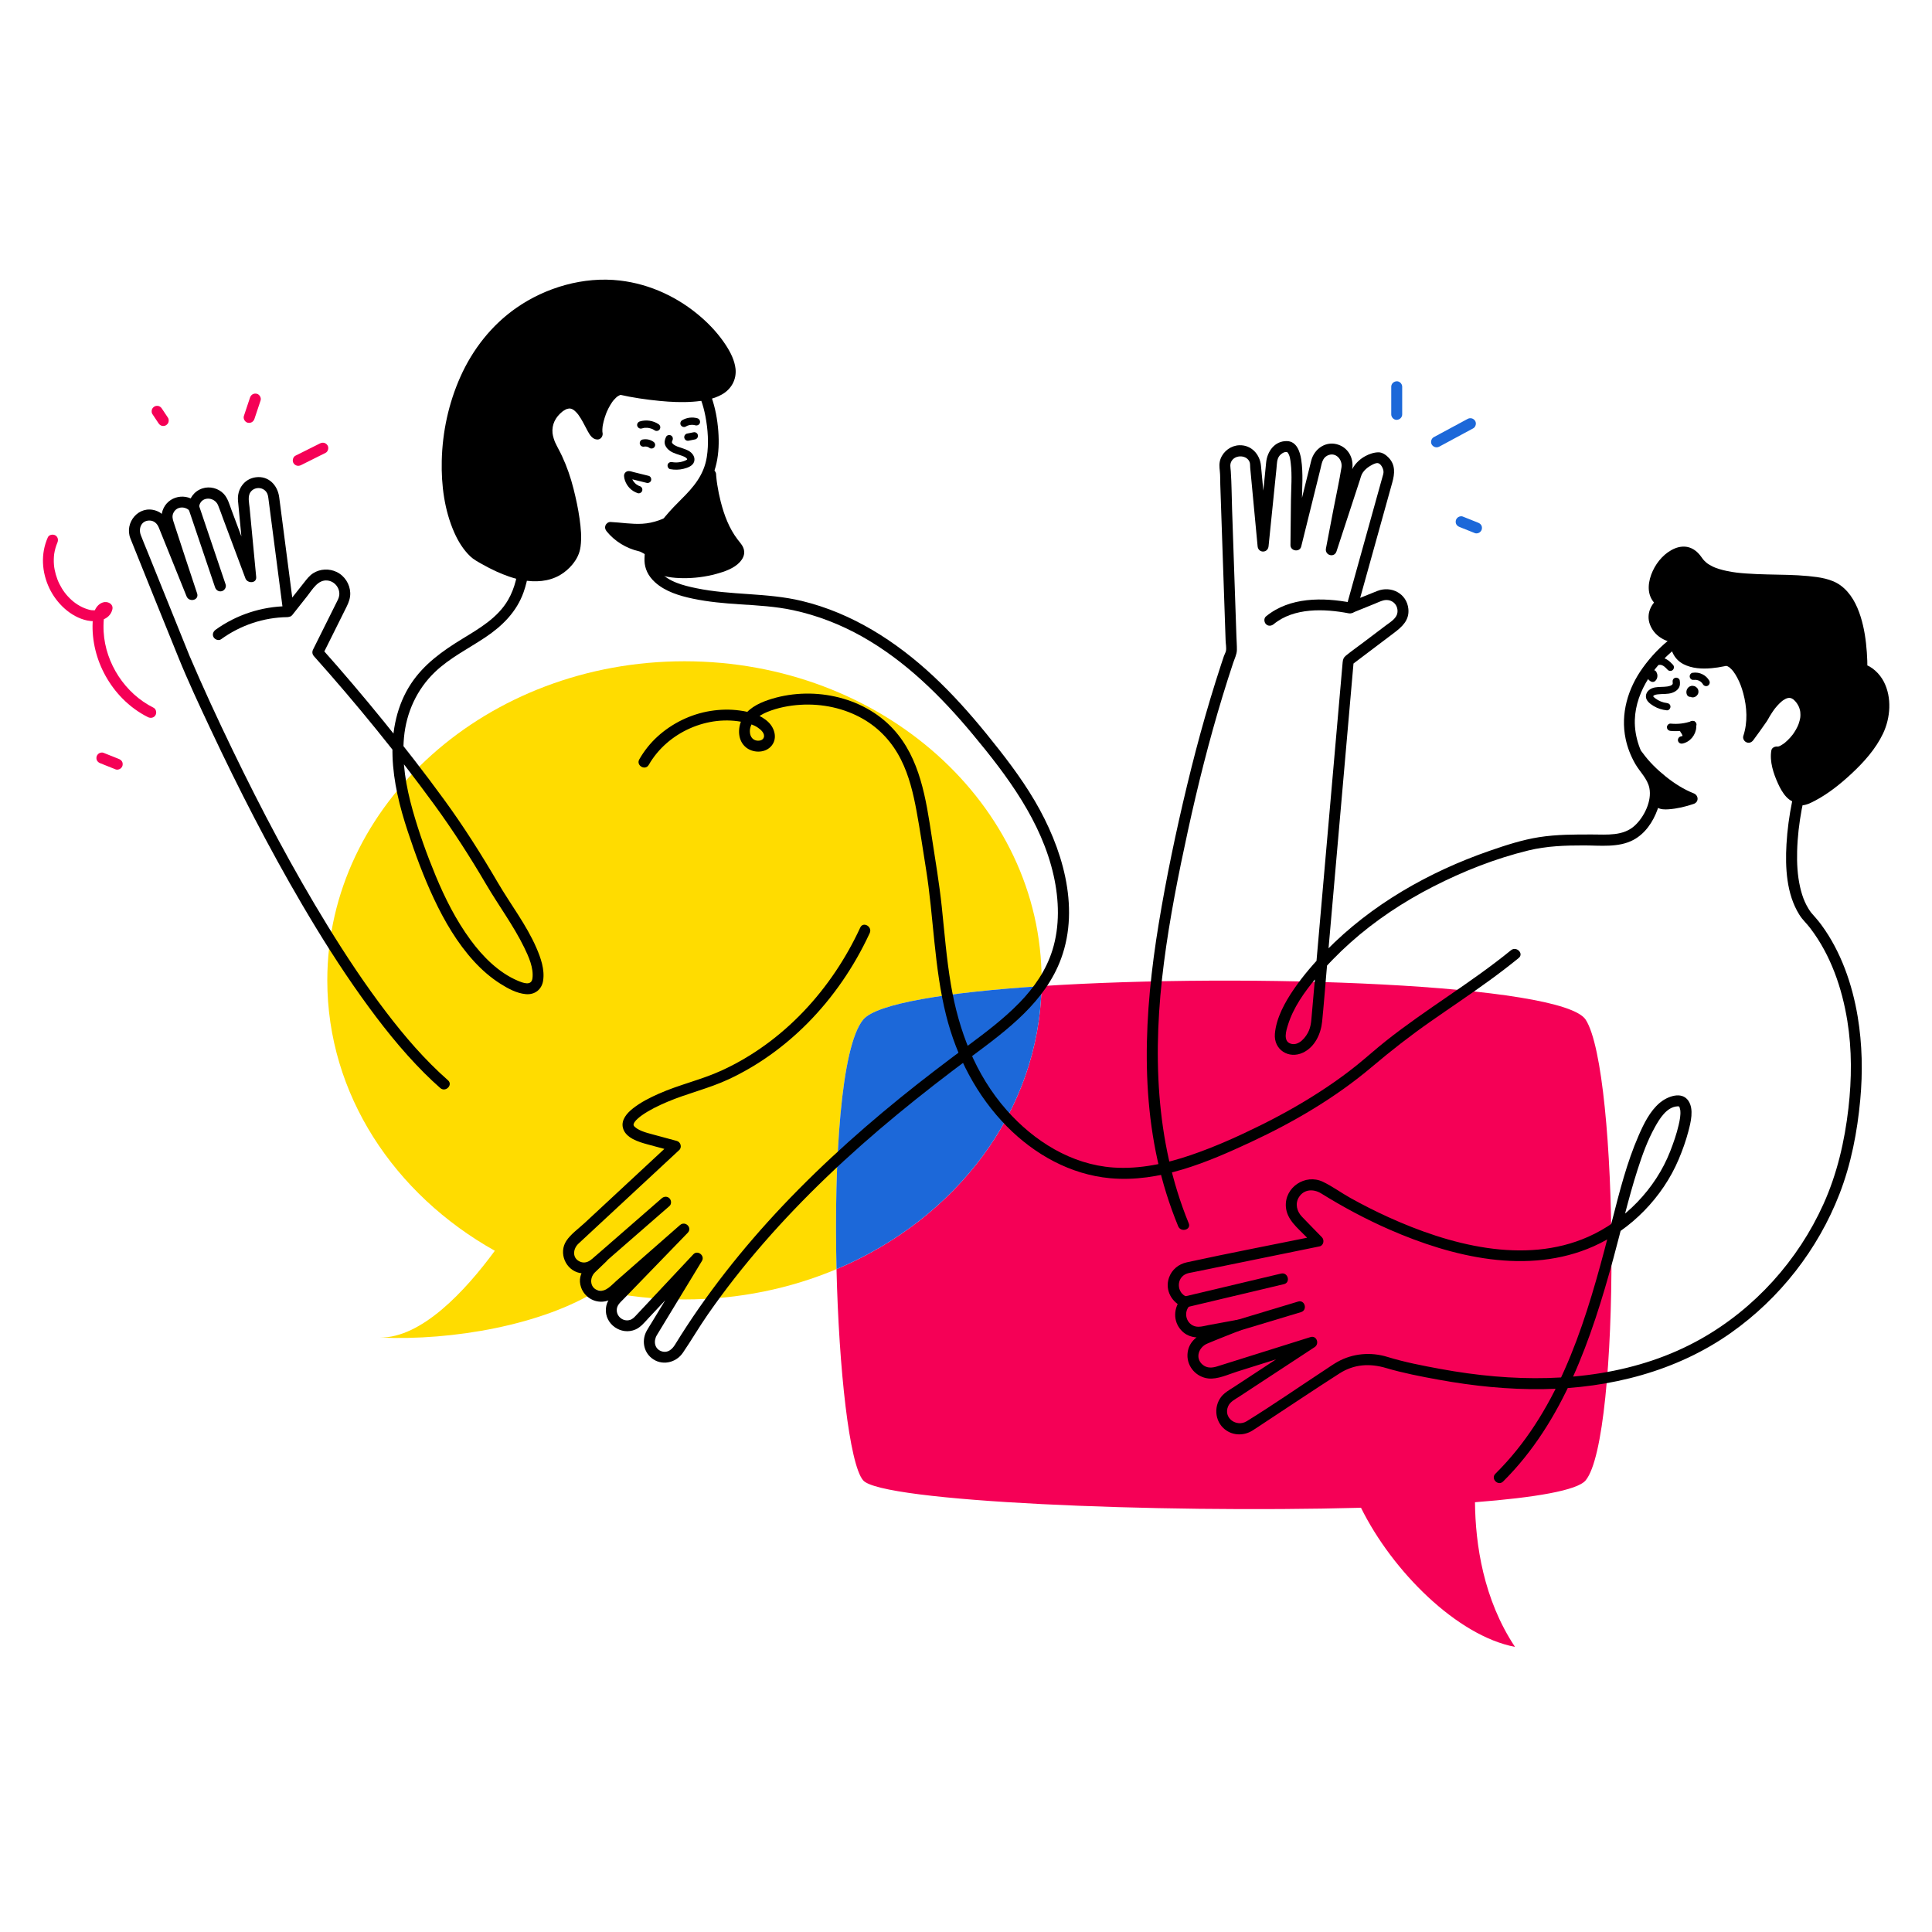 <svg xmlns="http://www.w3.org/2000/svg" width="600" height="600" viewBox="0 0 600 600" fill="none"><path d="M220.687 147.352C220.687 147.352 221.542 161.624 228.623 169.65C234.292 176.074 208.216 181.365 202.169 174.94C201.035 165.492 205.541 163.546 211.036 161.496C216.53 159.446 220.687 147.352 220.687 147.352Z" fill="black"/><path d="M218.986 147.352C219.165 150.294 219.704 153.257 220.401 156.116C221.046 158.758 221.907 161.336 223.009 163.823C223.584 165.122 224.239 166.388 224.994 167.592C225.697 168.714 226.495 170.03 227.483 170.924C227.721 171.14 227.305 170.653 227.412 170.829C227.45 170.891 227.498 170.945 227.534 171.007C227.586 171.099 227.656 171.286 227.728 171.36C227.444 171.071 227.679 171.07 227.71 171.373C227.758 171.835 227.757 171.075 227.72 171.369C227.71 171.45 227.704 171.893 227.736 171.516C227.767 171.147 227.702 171.542 227.698 171.625C227.695 171.688 227.626 171.762 227.631 171.823C227.595 171.387 227.818 171.492 227.718 171.613C227.635 171.712 227.56 171.884 227.495 171.999C227.295 172.352 227.761 171.728 227.47 172.032C227.372 172.134 227.28 172.24 227.179 172.339C227.071 172.443 226.956 172.539 226.845 172.639C226.535 172.917 227.118 172.469 226.694 172.751C226.066 173.169 225.42 173.538 224.733 173.853C224.66 173.886 224.585 173.917 224.513 173.952C224.133 174.134 224.862 173.818 224.464 173.974C224.266 174.052 224.07 174.132 223.871 174.207C223.455 174.363 223.034 174.507 222.61 174.64C221.654 174.941 220.682 175.19 219.702 175.398C219.212 175.502 218.72 175.596 218.226 175.68C217.976 175.722 217.725 175.762 217.474 175.8C217.373 175.815 217.271 175.829 217.17 175.844C216.759 175.904 217.391 175.82 217.013 175.864C215.941 175.989 214.868 176.088 213.789 176.129C212.638 176.174 211.485 176.164 210.336 176.084C210.071 176.065 209.807 176.043 209.543 176.017C209.42 176.004 208.66 175.909 209.082 175.969C208.543 175.893 208.008 175.8 207.477 175.681C207.019 175.578 206.565 175.458 206.118 175.314C205.886 175.24 205.659 175.155 205.43 175.071C205.356 175.044 205.283 175.013 205.21 174.983C205.651 175.159 205.232 174.991 205.139 174.944C204.761 174.754 204.389 174.56 204.038 174.323C203.966 174.274 203.896 174.221 203.824 174.171C203.754 174.124 204.1 174.421 203.805 174.151C203.658 174.015 203.51 173.883 203.371 173.738L203.869 174.941C203.761 173.999 203.688 173.055 203.694 172.107C203.698 171.358 203.76 170.535 203.855 170.024C204.114 168.624 204.364 168.019 205.109 166.909C205.16 166.833 205.362 166.588 205.14 166.86C205.228 166.752 205.318 166.646 205.411 166.543C205.596 166.337 205.792 166.141 205.996 165.955C206.099 165.862 206.205 165.774 206.31 165.683C206.645 165.39 206.126 165.813 206.347 165.649C206.591 165.468 206.842 165.296 207.099 165.135C207.547 164.854 208.012 164.603 208.487 164.37C208.754 164.24 209.024 164.116 209.296 163.996C209.334 163.979 209.795 163.785 209.447 163.929C209.636 163.851 209.826 163.774 210.017 163.698C211.154 163.247 212.336 162.89 213.346 162.18C214.455 161.401 215.405 160.456 216.246 159.397C217.939 157.268 219.274 154.896 220.417 152.434C221.119 150.923 221.783 149.38 222.327 147.805C222.626 146.936 221.984 145.945 221.139 145.713C220.205 145.456 219.347 146.029 219.047 146.9C218.82 147.558 218.563 148.205 218.301 148.849C218.241 148.996 218.18 149.142 218.118 149.289C218.027 149.509 218.24 149.008 218.141 149.233C218.106 149.314 218.072 149.396 218.037 149.477C217.877 149.846 217.712 150.215 217.544 150.581C217.164 151.405 216.763 152.219 216.335 153.019C215.877 153.877 215.39 154.719 214.861 155.534C214.313 156.379 213.897 156.951 213.368 157.565C213.089 157.888 212.799 158.201 212.493 158.498C212.346 158.64 212.195 158.78 212.04 158.914C211.965 158.98 211.887 159.044 211.811 159.109C211.658 159.237 212.004 158.976 211.747 159.159C211.439 159.379 211.121 159.571 210.791 159.755C210.712 159.799 210.628 159.834 210.547 159.874C210.862 159.718 210.664 159.827 210.583 159.856C210.334 159.945 210.088 160.041 209.841 160.136C206.602 161.371 203.22 162.925 201.576 166.184C200.584 168.149 200.255 170.359 200.295 172.544C200.319 173.849 200.23 175.486 201.249 176.422C201.753 176.885 202.322 177.295 202.922 177.625C205.678 179.147 209.018 179.523 212.116 179.555C215.577 179.591 219.103 179.145 222.443 178.234C224.994 177.539 227.998 176.531 229.821 174.499C230.606 173.623 231.197 172.511 231.117 171.3C231.011 169.702 229.932 168.667 229.075 167.543C226.419 164.06 224.913 160.023 223.833 155.82C223.39 154.095 223.035 152.346 222.761 150.586C222.71 150.256 222.663 149.925 222.616 149.595C222.686 150.089 222.619 149.615 222.604 149.493C222.583 149.327 222.563 149.16 222.544 148.994C222.497 148.592 222.455 148.189 222.421 147.786C222.408 147.641 222.396 147.497 222.387 147.352C222.331 146.436 221.646 145.652 220.687 145.652C219.809 145.652 218.93 146.431 218.986 147.352Z" fill="black"/><path d="M206.863 135.661C206.459 136.483 206.239 137.359 206.581 138.246C206.879 139.017 207.447 139.594 208.12 140.056C209.3 140.866 210.744 141.141 212.058 141.65C212.481 141.814 213.181 142.112 213.375 142.537C213.347 142.457 213.354 142.484 213.396 142.617C213.398 142.521 213.4 142.544 213.403 142.686C213.412 142.518 213.346 142.847 213.403 142.7C213.459 142.641 213.438 142.661 213.341 142.759C213.405 142.712 213.379 142.727 213.263 142.805C213.115 142.899 212.949 142.975 212.788 143.044C211.523 143.586 210.074 143.749 208.744 143.515C208.142 143.409 207.523 143.677 207.35 144.307C207.199 144.854 207.535 145.594 208.142 145.701C209.519 145.944 210.902 145.93 212.265 145.595C213.514 145.288 215.171 144.723 215.575 143.35C215.998 141.911 214.998 140.616 213.79 139.966C212.707 139.383 211.502 139.112 210.361 138.674C209.922 138.506 209.318 138.19 208.992 137.866C208.816 137.691 208.73 137.577 208.684 137.408C208.611 137.141 208.667 137.298 208.668 137.338C208.668 137.346 208.689 137.144 208.674 137.211C208.707 137.063 208.756 136.937 208.821 136.806C209.09 136.256 208.969 135.579 208.414 135.254C207.914 134.962 207.134 135.109 206.863 135.661Z" fill="black"/><path d="M519.463 211.892C519.494 212.067 519.494 212.33 519.463 212.41C519.488 212.344 519.327 212.614 519.37 212.562C519.421 212.5 519.135 212.768 519.255 212.676C519.025 212.852 518.883 212.909 518.703 212.971C518.406 213.073 518.098 213.149 517.788 213.195C516.584 213.378 515.239 213.26 513.989 213.482C512.603 213.727 511.229 214.631 511.149 216.162C511.075 217.594 512.463 218.597 513.552 219.26C514.802 220.022 516.195 220.443 517.644 220.599C518.254 220.665 518.778 220.031 518.778 219.465C518.778 218.798 518.256 218.397 517.644 218.332C516.431 218.201 515.126 217.684 514.075 216.884C513.9 216.751 513.578 216.501 513.413 216.273C513.449 216.323 513.399 216.082 513.413 216.284C513.381 216.381 513.384 216.36 513.421 216.222C513.374 216.296 513.386 216.273 513.455 216.15C513.521 216.042 513.654 215.941 513.792 215.879C514.072 215.752 514.459 215.682 514.724 215.646C516.27 215.433 517.878 215.681 519.375 215.134C520.113 214.864 520.772 214.468 521.242 213.824C521.796 213.065 521.806 212.179 521.65 211.289C521.544 210.685 520.805 210.346 520.255 210.497C519.618 210.672 519.357 211.287 519.463 211.892Z" fill="black"/><path d="M268.057 316.671C272.209 311.596 294.457 308.129 323.46 306.239C323.472 305.646 323.485 305.054 323.485 304.458C323.485 249.729 273.825 205.363 212.565 205.363C151.306 205.363 101.646 249.729 101.646 304.458C101.646 339.856 122.424 370.913 153.675 388.44C144.362 401.097 130.928 415.482 118.02 415.397C140.575 416.421 168.57 411.429 185.74 400.629C194.331 402.535 203.314 403.553 212.565 403.553C229.454 403.553 245.458 400.175 259.786 394.143C258.99 360.574 261.124 325.145 268.057 316.671Z" fill="#FFDC00"/><path d="M492.447 316.671C485.288 305.625 387.766 302.051 323.46 306.239C322.692 345.12 296.863 378.534 259.786 394.143C260.524 425.239 263.776 454.738 268.057 459.734C273.732 466.354 358.832 469.96 422.671 468.249C432.424 487.967 452.511 508.021 470.495 511.456C460.688 496.716 458.195 479.605 458.069 466.532C476.773 465.08 489.883 462.852 492.447 459.734C503.429 446.377 502.835 332.698 492.447 316.671Z" fill="#F50056"/><path d="M323.46 306.24C294.457 308.129 272.209 311.596 268.057 316.671C261.124 325.145 258.99 360.575 259.786 394.143C296.863 378.535 322.692 345.12 323.46 306.24Z" fill="#1C68D9"/><path d="M395.564 193.835C401.869 188.651 411.331 189.023 418.834 190.467C419.735 190.641 420.669 190.214 420.926 189.28C421.154 188.447 420.644 187.362 419.738 187.188C410.847 185.476 400.515 185.382 393.159 191.43C392.449 192.014 392.554 193.23 393.159 193.835C393.861 194.537 394.852 194.42 395.564 193.835Z" fill="black"/><path d="M369.172 379.92C358.647 354.169 357.959 326.27 361.47 299.002C363.251 285.171 365.981 271.456 368.952 257.838C372.011 243.812 375.517 229.876 379.7 216.141C380.752 212.688 381.846 209.248 382.987 205.823C383.409 204.557 384.107 203.21 384.127 201.865C384.147 200.482 384.032 199.083 383.984 197.701L383.359 179.387C383.118 172.301 382.876 165.215 382.634 158.129C382.5 154.204 382.501 150.247 382.231 146.329C382.15 145.149 381.832 144.146 382.546 143.067C383.832 141.125 387.322 141.313 388.105 143.577C388.271 144.057 388.214 144.737 388.261 145.239L388.624 149.092C389.227 155.492 389.83 161.892 390.433 168.292L390.561 169.65C390.767 171.84 393.74 171.831 393.962 169.65C394.782 161.599 395.601 153.548 396.421 145.497C396.554 144.191 396.506 142.596 397.353 141.542C397.847 140.927 398.787 140.263 399.631 140.387C399.716 140.399 399.738 140.369 399.914 140.587C400.577 141.416 400.718 142.77 400.844 143.78C401.325 147.634 400.956 151.603 400.914 155.483C400.864 160.079 400.815 164.675 400.765 169.272C400.744 171.172 403.639 171.604 404.105 169.724C406.097 161.69 408.088 153.657 410.079 145.623C410.454 144.114 410.635 142.322 412.152 141.524C414.758 140.154 416.997 142.714 416.605 145.173C415.922 149.459 414.968 153.719 414.151 157.981C413.363 162.098 412.574 166.215 411.785 170.331C411.376 172.469 414.377 173.335 415.065 171.235C416.61 166.516 418.156 161.796 419.702 157.076C420.591 154.359 421.481 151.642 422.371 148.924C422.53 148.439 422.652 147.913 422.856 147.444C423.235 146.572 423.997 145.772 424.766 145.195C425.464 144.672 427.103 143.701 427.88 143.815C428.862 143.958 429.57 145.497 429.652 146.337C429.712 146.952 429.519 147.474 429.354 148.05C429.233 148.471 429.119 148.894 429.001 149.316C428.423 151.396 427.844 153.475 427.265 155.555C425.465 162.025 423.664 168.495 421.863 174.966C420.645 179.342 419.428 183.717 418.21 188.093C417.893 189.233 419.059 190.688 420.302 190.185C422.496 189.297 424.689 188.409 426.883 187.521C427.765 187.165 428.661 186.717 429.584 186.472C431.647 185.927 433.701 187.129 433.986 189.306C434.31 191.786 432.056 192.978 430.384 194.241C427.988 196.051 425.593 197.861 423.198 199.671C421.468 200.977 419.678 202.231 417.997 203.6C417.246 204.211 417.053 204.815 416.97 205.692C416.762 207.886 416.585 210.084 416.393 212.28C415.53 222.137 414.667 231.993 413.804 241.849C412.703 254.421 411.602 266.992 410.501 279.564C409.627 289.548 408.753 299.531 407.878 309.515L407.261 316.566C407.156 317.759 406.969 318.924 406.501 320.044C405.656 322.063 403.386 324.924 400.848 324.128C398.385 323.356 399.44 320.068 399.977 318.333C401.657 312.903 405.048 308.144 408.651 303.823C411.953 299.863 415.559 296.159 419.405 292.725C427.137 285.823 435.848 280.066 445.066 275.348C454.429 270.556 464.474 266.595 474.707 264.104C480.372 262.725 486.158 262.546 491.961 262.553C496.956 262.559 502.634 263.288 507.213 260.871C510.936 258.906 513.373 255.235 514.77 251.363C516.491 246.595 515.759 242.261 512.643 238.298C509.524 234.332 507.56 228.891 507.709 223.599C507.969 214.347 514.386 205.734 521.605 200.434C528.005 195.734 535.865 193.506 543.774 193.83C550.434 194.103 557.403 196.157 562.67 200.359C566.96 203.782 570.102 208.963 568.844 214.604C568.106 217.912 566.073 220.815 564.675 223.869C562.882 227.783 561.336 231.812 560.008 235.907C557.254 244.397 555.313 253.268 554.805 262.194C554.392 269.447 554.808 277.664 558.761 284.008C559.281 284.843 559.852 285.571 560.514 286.279C560.792 286.578 561.061 286.885 561.325 287.197C561.501 287.404 561.674 287.614 561.845 287.825C562.021 288.043 562.365 288.488 562.247 288.333C568.552 296.612 572.06 306.836 573.706 317.022C575.153 325.975 575.076 335.164 574.048 344.158C572.881 354.372 570.542 364.512 566.307 373.908C558.415 391.418 544.975 406.37 528.226 415.814C508.844 426.743 486.074 429.329 464.198 427.443C458.533 426.954 452.899 426.163 447.308 425.134C441.813 424.123 436.213 423.047 430.87 421.4C425.726 419.813 420.162 420.286 415.43 422.901C414.232 423.563 413.101 424.366 411.957 425.117C403.709 430.528 395.576 436.182 387.187 441.37C384.018 443.331 379.767 440.349 381.439 436.666C382.067 435.281 383.653 434.519 384.868 433.722C389.602 430.616 394.336 427.509 399.07 424.403C402.144 422.386 405.217 420.369 408.291 418.352C409.838 417.337 408.903 414.64 406.981 415.244C400.448 417.296 393.914 419.348 387.381 421.401L377.977 424.355C376.407 424.848 374.798 424.959 373.445 423.784C371.034 421.691 372.327 418.373 374.897 417.28C378.287 415.84 381.738 414.531 385.155 413.158C387.17 412.348 386.437 409.475 384.251 409.878C381.302 410.422 378.353 410.965 375.404 411.509C374.35 411.704 373.218 412.045 372.136 412.037C368.792 412.014 367.196 408.052 369.349 405.592C370.236 404.579 369.828 403.212 368.598 402.75C365.318 401.519 365.228 396.763 368.57 395.539C369.139 395.331 369.778 395.246 370.37 395.125C373.247 394.538 376.125 393.95 379.002 393.363C387.188 391.692 395.374 390.021 403.56 388.35C405.634 387.927 407.707 387.504 409.78 387.08C411.072 386.817 411.373 385.104 410.531 384.238C408.462 382.11 406.374 380 404.324 377.853C402.761 376.216 402.123 373.829 403.395 371.795C404.988 369.247 407.984 369.19 410.312 370.634C417.105 374.846 424.154 378.631 431.48 381.836C451.025 390.386 474.525 396.115 494.925 387.047C506.563 381.873 516.377 371.775 521.322 360.06C522.511 357.242 523.559 354.337 524.333 351.377C525.074 348.548 526.132 344.498 524.337 341.847C522.244 338.757 517.751 340.564 515.49 342.457C512.406 345.039 510.486 349.006 508.908 352.618C505.235 361.023 502.997 369.948 500.721 378.805C494.325 403.687 487.362 430.123 470.904 450.492C468.872 453.007 466.701 455.402 464.409 457.682C462.855 459.228 465.26 461.633 466.814 460.087C485.546 441.46 494.228 415.767 501.034 390.862C503.547 381.668 505.643 372.334 508.561 363.256C510.016 358.729 511.635 354.186 513.958 350.021C515.394 347.446 517.578 343.806 520.91 343.585C521.364 343.555 521.443 343.601 521.565 343.785C521.544 343.753 521.791 344.443 521.829 344.79C521.993 346.314 521.664 347.904 521.324 349.38C520.676 352.191 519.718 354.929 518.67 357.612C514.139 369.2 504.574 379.073 493.208 384.11C473.352 392.909 449.884 386.519 431.099 377.963C427.134 376.157 423.244 374.186 419.436 372.07C416.553 370.468 413.792 368.42 410.82 367.007C405.39 364.424 398.893 368.727 399.339 374.782C399.632 378.76 402.977 381.347 405.561 384.005C406.416 384.884 407.271 385.764 408.126 386.643L408.876 383.801C395.445 386.542 381.966 389.109 368.572 392.028C366.027 392.582 363.92 394.275 363.046 396.773C361.669 400.708 363.952 404.625 367.694 406.03L366.943 403.187C364.413 406.078 364.2 410.332 366.916 413.208C368.872 415.279 371.538 415.66 374.212 415.176C377.861 414.514 381.507 413.83 385.155 413.158L384.251 409.878C380.844 411.247 377.442 412.631 374.029 413.986C371.092 415.152 368.895 417.397 368.778 420.723C368.645 424.487 371.549 427.673 375.243 428.093C378.15 428.424 381.499 426.812 384.209 425.96C388.953 424.47 393.698 422.98 398.442 421.489C401.59 420.501 404.737 419.512 407.885 418.523L406.574 415.415C398.846 420.486 391.117 425.558 383.389 430.629C382.372 431.297 381.279 431.919 380.335 432.693C377.052 435.386 376.834 440.541 379.915 443.487C382.391 445.854 386.089 446.058 388.94 444.283C390.154 443.527 391.334 442.712 392.529 441.928C400.347 436.798 408.111 431.574 415.988 426.534C420.525 423.631 425.416 423.355 430.477 424.856C435.757 426.421 441.269 427.476 446.681 428.464C457.444 430.43 468.395 431.571 479.344 431.407C499.956 431.098 520.609 425.91 537.593 413.905C552.725 403.208 564.545 388.094 571.259 370.822C574.886 361.489 576.796 351.522 577.717 341.574C578.513 332.968 578.343 324.276 576.924 315.743C575.248 305.661 571.717 295.48 565.611 287.186C564.609 285.826 563.494 284.611 562.398 283.338C562.576 283.545 562.357 283.27 562.296 283.189C562.049 282.862 561.828 282.508 561.615 282.159C561.201 281.481 560.83 280.775 560.505 280.051C559.847 278.583 559.387 277.018 559.03 275.452C558.198 271.805 558.018 268.032 558.117 264.302C558.347 255.63 560.15 247.002 562.683 238.728C563.897 234.763 565.296 230.843 566.958 227.044C568.385 223.783 570.381 220.717 571.582 217.371C576.181 204.547 563.629 194.733 552.636 191.772C545.571 189.869 537.915 189.919 530.904 192.04C522.4 194.612 515.338 200.229 510.177 207.393C505.558 213.805 503.214 221.654 504.859 229.492C505.423 232.179 506.452 234.793 507.812 237.176C509.257 239.706 511.627 241.799 512.227 244.729C513.045 248.725 510.64 253.654 507.749 256.345C504.132 259.712 499.109 259.165 494.526 259.158C488.98 259.15 483.445 259.129 477.951 259.995C472.724 260.818 467.611 262.493 462.622 264.222C443.732 270.766 425.842 280.948 411.784 295.297C408.167 298.988 404.736 302.94 401.813 307.208C399.065 311.221 396.339 316.114 395.929 321.059C395.519 326.004 400.221 328.995 404.647 326.909C408.322 325.177 410.211 321.124 410.6 317.266C411.105 312.258 411.479 307.232 411.918 302.217L414.784 269.49C415.838 257.459 416.891 245.428 417.945 233.397C418.664 225.182 419.383 216.966 420.103 208.751C420.207 207.559 420.312 206.366 420.416 205.174L419.574 206.642C423.992 203.304 428.41 199.966 432.828 196.628C435.366 194.71 437.75 192.661 437.378 189.081C436.88 184.298 432.044 181.834 427.739 183.529C424.948 184.628 422.177 185.78 419.397 186.906C420.094 187.603 420.792 188.3 421.489 188.998C424.519 178.11 427.549 167.223 430.579 156.336L432.375 149.883C433.134 147.154 433.433 144.436 431.284 142.161C430.486 141.317 429.319 140.467 428.123 140.472C426.709 140.479 425.282 140.972 424.047 141.628C422.068 142.681 420.355 144.445 419.569 146.56C418.864 148.457 418.305 150.421 417.675 152.343C415.712 158.339 413.749 164.335 411.785 170.331L415.065 171.235C416.684 162.784 418.44 154.348 419.924 145.872C420.485 142.669 419.021 139.404 415.879 138.194C411.954 136.683 408.133 139.292 407.191 143.137C406.206 147.16 405.198 151.178 404.202 155.198C403.076 159.739 401.951 164.279 400.825 168.82C401.939 168.97 403.052 169.121 404.166 169.272C404.214 164.845 404.262 160.419 404.31 155.993C404.358 151.576 404.769 147.06 404.1 142.682C403.73 140.256 402.678 137.082 399.735 136.99C395.852 136.869 393.508 140.225 393.2 143.723C392.838 147.826 392.365 151.923 391.948 156.021C391.485 160.564 391.023 165.107 390.561 169.65H393.962C393.449 164.199 392.935 158.749 392.421 153.299L391.605 144.633C391.275 141.126 388.667 138.161 384.905 138.277C382.318 138.357 379.988 140.064 379.067 142.465C378.557 143.795 378.696 145.093 378.829 146.329C378.977 147.698 378.925 149.12 378.972 150.495C379.188 156.84 379.405 163.185 379.621 169.53L380.366 191.342L380.627 198.98C380.66 199.951 380.91 201.178 380.734 202.141C380.651 202.595 380.26 203.271 380.1 203.746C379.804 204.625 379.511 205.505 379.221 206.386C378.641 208.149 378.074 209.917 377.518 211.688C376.404 215.234 375.338 218.794 374.313 222.367C372.263 229.52 370.384 236.721 368.644 243.955C365.237 258.118 362.231 272.413 359.864 286.788C355.296 314.533 353.733 343.367 362.192 370.558C363.273 374.034 364.515 377.455 365.892 380.824C366.709 382.823 370.001 381.948 369.172 379.92Z" fill="black"/><path d="M376.463 415.803C379.581 414.864 382.7 413.924 385.818 412.984C390.759 411.495 395.7 410.006 400.641 408.517C401.777 408.174 402.914 407.832 404.051 407.489C406.142 406.859 405.251 403.575 403.147 404.209C400.029 405.149 396.91 406.089 393.792 407.029C388.851 408.518 383.91 410.007 378.969 411.496C377.833 411.838 376.696 412.181 375.559 412.524C373.469 413.153 374.359 416.437 376.463 415.803Z" fill="black"/><path d="M368.527 405.977C371.939 405.167 375.352 404.356 378.765 403.546C384.178 402.26 389.592 400.974 395.006 399.689C396.257 399.391 397.509 399.094 398.76 398.797C400.889 398.291 399.988 395.011 397.856 395.517C394.443 396.328 391.031 397.138 387.618 397.949C382.204 399.235 376.791 400.52 371.377 401.806C370.125 402.103 368.874 402.401 367.623 402.698C365.494 403.203 366.395 406.484 368.527 405.977Z" fill="black"/><path d="M469.246 295.108C456.833 305.234 442.937 313.341 430.389 323.289C427.261 325.769 424.307 328.454 421.192 330.95C418.217 333.335 415.124 335.573 411.957 337.696C405.451 342.059 398.62 345.926 391.605 349.407C384.54 352.913 377.281 356.173 369.813 358.726C362.08 361.369 353.952 363.153 345.739 362.583C332.725 361.678 321.126 354.386 312.646 344.785C302.914 333.767 297.728 320.054 295.3 305.702C293.952 297.735 293.323 289.671 292.478 281.64C291.709 274.33 290.478 267.117 289.366 259.856C287.571 248.146 285.757 235.491 277.41 226.414C267.841 216.008 251.721 212.919 238.554 217.392C235.335 218.486 231.968 220.219 230.406 223.414C229.051 226.184 229.095 229.975 231.631 232.076C233.74 233.823 237.261 233.956 239.277 231.968C241.575 229.702 240.724 226.271 238.601 224.237C236.219 221.953 232.942 221.098 229.763 220.659C226.716 220.238 223.674 220.31 220.638 220.795C214.543 221.77 208.726 224.609 204.171 228.768C201.94 230.805 200.036 233.204 198.538 235.825C197.449 237.728 200.387 239.443 201.475 237.541C207.247 227.447 219.876 221.793 231.259 224.367C232.7 224.693 234.083 225.109 235.32 225.943C236.243 226.566 237.629 227.743 237.21 229.013C236.922 229.884 235.907 230.114 235.081 230.007C233.84 229.846 233.077 228.893 232.918 227.676C232.489 224.378 235.61 222.186 238.276 221.104C241.499 219.795 245.056 219.097 248.518 218.882C255.286 218.461 262.168 219.896 268.063 223.292C273.196 226.249 277.151 230.615 279.804 235.892C282.317 240.887 283.632 246.415 284.642 251.884C285.739 257.827 286.61 263.825 287.566 269.793C289.988 284.917 290.079 300.392 293.823 315.305C297.062 328.208 303.308 340.305 312.692 349.817C321.283 358.525 332.437 364.765 344.741 365.903C360.045 367.318 375.032 360.949 388.598 354.617C401.972 348.376 414.849 340.816 426.14 331.262C431.98 326.319 437.954 321.662 444.226 317.274C450.39 312.961 456.658 308.794 462.739 304.363C465.768 302.156 468.747 299.882 471.651 297.513C473.348 296.129 470.929 293.735 469.246 295.108Z" fill="black"/><path d="M515.393 248.001C513.859 251.088 522.284 249.149 525.539 248.018C519.383 245.623 512.492 240.032 508.66 234.652C508.66 234.652 516.835 245.1 515.393 248.001Z" fill="black"/><path d="M513.925 247.143C513.295 248.483 513.399 249.959 514.753 250.808C515.722 251.415 517.04 251.413 518.141 251.338C520.793 251.156 523.482 250.522 525.992 249.658C527.657 249.085 527.546 246.991 525.992 246.378C522.872 245.148 519.941 243.264 517.331 241.172C514.657 239.028 512.134 236.584 510.129 233.793C509.239 234.48 508.348 235.167 507.458 235.854C507.634 236.08 507.169 235.472 507.299 235.648C507.383 235.762 507.471 235.872 507.556 235.985C507.851 236.375 508.143 236.769 508.43 237.165C509.315 238.383 510.168 239.624 510.973 240.896C511.848 242.28 512.672 243.703 513.335 245.202C513.163 244.813 513.392 245.35 513.42 245.423C513.48 245.582 513.538 245.742 513.592 245.904C513.689 246.2 513.76 246.499 513.835 246.801C513.947 247.259 513.865 246.593 513.849 246.855C513.842 246.969 513.851 247.113 513.863 247.227C513.906 247.662 513.923 246.939 513.876 247.191C513.848 247.344 513.682 247.668 513.925 247.143C513.539 247.976 513.69 248.975 514.535 249.47C515.27 249.9 516.474 249.697 516.862 248.86C517.96 246.489 516.487 243.712 515.356 241.627C514.126 239.361 512.666 237.217 511.142 235.14C510.724 234.57 510.298 234.006 509.863 233.449C508.686 231.943 506.065 233.941 507.192 235.51C509.426 238.62 512.13 241.36 515.127 243.737C518.176 246.156 521.458 248.227 525.088 249.658V246.378C524.178 246.691 523.251 246.955 522.318 247.188C521.771 247.325 521.222 247.45 520.67 247.563C520.181 247.662 519.355 247.806 519.077 247.844C519.276 247.817 518.817 247.875 518.826 247.874C518.698 247.888 518.569 247.901 518.441 247.913C518.197 247.935 517.953 247.951 517.708 247.959C517.486 247.967 517.263 247.969 517.04 247.959C516.939 247.955 516.836 247.942 516.735 247.94C516.415 247.932 516.988 248.002 516.798 247.949C516.694 247.921 516.216 247.785 516.49 247.894C516.763 248.001 516.532 247.911 516.47 247.871C516.244 247.727 516.751 248.108 516.613 247.976C516.822 248.174 516.913 248.508 516.91 248.671C516.913 248.472 516.831 249.125 516.887 248.836C516.909 248.718 517.057 248.445 516.862 248.86C517.252 248.029 517.094 247.026 516.252 246.533C515.514 246.101 514.317 246.308 513.925 247.143Z" fill="black"/><path d="M267.165 288.054C258.326 307.173 243.432 323.59 224.135 332.445C217.815 335.345 211.007 336.821 204.651 339.637C201.82 340.891 199.003 342.303 196.562 344.228C194.776 345.637 192.855 347.735 193.441 350.211C194.203 353.427 198.348 354.64 201.088 355.391C203.814 356.138 206.546 356.866 209.275 357.604L208.524 354.761C203.11 359.791 197.695 364.821 192.28 369.851C188.69 373.186 185.099 376.522 181.509 379.857C179.701 381.536 177.267 383.259 175.888 385.345C173.389 389.127 175.657 394.455 180.076 395.345C183.53 396.041 185.834 393.777 188.271 391.772L185.865 389.367C182.956 392.169 178.852 395.148 180.455 399.793C181.484 402.775 184.5 404.638 187.621 404.196C189.232 403.968 190.469 403.125 191.661 402.08C197.059 397.347 202.457 392.613 207.855 387.88C209.762 386.208 211.668 384.537 213.575 382.865L211.17 380.46C204.456 387.391 197.743 394.322 191.029 401.252C189.598 402.73 188.37 404.125 188.172 406.332C187.731 411.228 192.907 414.828 197.359 412.885C199.027 412.157 200.22 410.612 201.443 409.307C203.325 407.3 205.207 405.293 207.089 403.285C210.637 399.502 214.185 395.718 217.732 391.935L215.061 389.874C210.891 396.738 206.721 403.602 202.551 410.466C201.992 411.386 201.401 412.295 200.871 413.232C199.28 416.043 199.758 419.623 202.303 421.718C205.393 424.261 209.871 423.334 212.066 420.122C214.706 416.26 217.058 412.202 219.728 408.353C230.507 392.811 243.124 378.602 256.759 365.518C270.85 351.996 286.058 339.747 301.722 328.106C312.798 319.875 324.646 311.093 329.557 297.638C335.508 281.335 329.751 262.986 321.331 248.677C316.985 241.292 311.69 234.471 306.294 227.83C301.199 221.56 295.794 215.522 289.887 210.002C278.276 199.153 264.554 190.363 248.969 186.62C238.191 184.031 227.05 184.917 216.235 182.672C212.343 181.864 207.574 180.701 204.935 177.504C202.263 174.267 204.229 169.679 206.41 166.302C209.71 161.191 214.538 157.579 218.282 152.869C222.632 147.396 223.588 140.737 223.075 133.904C222.526 126.596 220.418 119.429 215.512 113.847C211.852 109.683 206.855 106.792 201.508 105.407C190.586 102.577 178.318 105.717 170.163 113.527C165.068 118.406 162.081 124.899 160.738 131.767C158.873 141.306 160.131 150.975 160.829 160.563C161.437 168.916 162.151 178.816 157.769 186.348C154.551 191.88 148.912 195.136 143.609 198.376C137.48 202.12 131.683 206.226 127.658 212.309C123.269 218.941 121.648 226.963 121.902 234.828C122.159 242.818 124.136 250.635 126.631 258.191C128.971 265.278 131.559 272.3 134.736 279.06C138.021 286.051 141.986 292.859 147.227 298.577C149.641 301.212 152.367 303.593 155.389 305.507C157.748 307.002 160.459 308.483 163.287 308.739C166.077 308.991 168.242 307.327 168.671 304.548C169.209 301.066 167.931 297.459 166.561 294.315C163.439 287.15 158.575 280.884 154.644 274.166C149.443 265.278 143.98 256.641 137.908 248.321C131.869 240.048 125.597 231.945 119.138 223.997C112.895 216.316 106.492 208.756 99.898 201.374L100.164 203.435C102.654 198.435 105.145 193.434 107.635 188.434C108.316 187.068 108.831 185.672 108.771 184.111C108.665 181.377 107.024 178.821 104.553 177.633C102.258 176.529 99.458 176.632 97.288 178C96.099 178.75 95.308 179.812 94.456 180.89C92.438 183.444 90.419 185.998 88.401 188.551L91.304 189.754C89.983 179.599 88.662 169.444 87.341 159.289C87.13 157.663 86.919 156.038 86.707 154.413C86.223 150.705 83.437 147.704 79.448 148.222C75.805 148.695 73.599 151.965 73.909 155.49C74.109 157.772 74.343 160.052 74.559 162.332C75.093 167.946 75.627 173.559 76.161 179.172L79.501 178.72C77.953 174.581 76.405 170.443 74.857 166.304C73.874 163.677 72.891 161.049 71.909 158.422C71.272 156.719 70.751 154.729 69.49 153.381C67.836 151.613 65.15 150.924 62.851 151.686C60.242 152.551 58.732 154.786 58.414 157.434L61.317 156.232C57.959 152.797 52.066 153.936 50.49 158.571C49.788 160.634 50.463 162.51 51.101 164.446C52.85 169.755 54.599 175.064 56.348 180.373C56.877 181.98 57.406 183.586 57.936 185.193L61.215 184.288C58.724 178.114 56.233 171.94 53.742 165.766C52.574 162.87 51.706 159.695 48.386 158.575C43.101 156.792 38.542 162.301 40.505 167.232C45.367 179.442 50.34 191.609 55.258 203.796C58.37 211.509 61.924 219.065 65.459 226.589C74.154 245.098 83.505 263.328 93.853 280.971C99.599 290.768 105.663 300.394 112.267 309.639C118.215 317.966 124.588 326.074 131.839 333.314C133.418 334.89 135.044 336.419 136.72 337.893C138.358 339.333 140.773 336.936 139.125 335.488C131.979 329.206 125.724 321.926 119.963 314.374C113.396 305.768 107.406 296.729 101.742 287.508C90.886 269.837 81.191 251.455 72.168 232.789C67.512 223.156 63.02 213.439 58.82 203.598C58.657 203.218 59.017 204.094 58.845 203.654C58.609 203.051 58.36 202.453 58.118 201.852C56.984 199.041 55.85 196.23 54.716 193.42C51.74 186.045 48.765 178.671 45.79 171.296C45.103 169.594 44.377 167.901 43.727 166.184C42.973 164.192 43.794 161.782 46.234 161.661C47.785 161.585 48.814 162.584 49.326 163.854C51.957 170.373 54.587 176.892 57.217 183.411C57.456 184.005 57.696 184.599 57.936 185.193C58.733 187.168 61.916 186.414 61.215 184.288C58.773 176.875 56.286 169.476 53.889 162.048C53.612 161.192 53.416 160.362 53.77 159.475C54.648 157.271 57.364 157.053 58.912 158.637C60.041 159.791 61.65 158.813 61.816 157.434C62.219 154.065 66.565 154.116 67.725 156.912C68.305 158.309 68.789 159.755 69.319 161.171C71.134 166.024 72.949 170.877 74.765 175.73C75.25 177.028 75.736 178.326 76.222 179.624C76.84 181.276 79.758 181.227 79.562 179.172C79.151 174.847 78.74 170.522 78.328 166.197C78.061 163.39 77.794 160.583 77.527 157.775C77.385 156.275 76.858 154.184 77.774 152.86C78.947 151.167 81.515 151.136 82.726 152.806C83.131 153.365 83.243 153.987 83.335 154.642C83.57 156.296 83.766 157.956 83.982 159.612C84.743 165.464 85.504 171.317 86.266 177.169C86.811 181.364 87.357 185.559 87.903 189.754C88.065 191.001 89.773 192.264 90.806 190.957C92.35 189.003 93.895 187.049 95.439 185.094C97.028 183.085 98.728 179.953 101.711 180.285C103.969 180.536 105.66 182.682 105.349 184.944C105.232 185.792 104.785 186.543 104.41 187.296C103.093 189.94 101.777 192.583 100.46 195.226C99.382 197.39 98.305 199.554 97.227 201.719C96.87 202.435 96.961 203.184 97.493 203.779C110.649 218.507 123.152 233.864 134.804 249.809C140.658 257.821 145.973 266.11 150.994 274.666C154.848 281.234 159.467 287.426 162.813 294.278C164.179 297.078 165.789 300.651 165.353 303.859C165.024 306.286 162.392 305.248 160.794 304.57C154.799 302.024 149.893 297.038 146.1 291.869C141.634 285.785 138.195 278.957 135.309 272.003C132.552 265.361 130.098 258.514 128.149 251.589C126.088 244.264 124.755 236.608 125.467 228.981C126.188 221.275 129.446 214.102 135.054 208.73C139.679 204.299 145.447 201.461 150.726 197.931C156.005 194.401 160.434 190.019 162.6 183.923C165.537 175.661 164.702 166.201 164.002 157.637C163.246 148.384 162.237 138.883 164.684 129.787C166.328 123.678 169.474 118.276 174.435 114.29C178.516 111.01 183.516 108.96 188.666 108.134C198.959 106.483 210.023 110.447 215.53 119.59C217.306 122.54 218.399 125.795 219.053 129.168C219.854 133.294 220.167 137.793 219.499 141.965C218.609 147.517 215.412 151.268 211.543 155.093C205.693 160.876 194.673 172.791 203.369 180.779C206.567 183.716 211.039 185.05 215.196 185.924C219.983 186.931 224.885 187.361 229.76 187.674C235.324 188.031 240.832 188.324 246.306 189.5C253.847 191.119 261.065 193.932 267.78 197.715C281.178 205.264 292.264 216.252 302.041 227.989C312.845 240.958 323.467 255.131 327.219 271.916C328.918 279.516 329.168 287.617 326.828 295.11C324.882 301.339 321.131 306.745 316.612 311.39C311.78 316.358 306.218 320.547 300.672 324.674C293.569 329.96 286.519 335.31 279.642 340.889C264.981 352.783 251.004 365.564 238.342 379.581C232.298 386.272 226.563 393.24 221.198 400.487C218.456 404.193 215.815 407.974 213.289 411.83C212.049 413.724 210.836 415.636 209.652 417.566C208.75 419.036 207.411 420.245 205.55 419.685C203.243 418.989 202.889 416.497 203.979 414.668C204.693 413.468 205.429 412.28 206.154 411.087C208.657 406.967 211.16 402.847 213.663 398.727C215.108 396.348 216.553 393.97 217.998 391.591C218.992 389.955 216.66 388.108 215.327 389.53C209.411 395.84 203.478 402.135 197.578 408.46C197.019 409.058 196.488 409.648 195.674 409.906C193.749 410.516 191.713 409.125 191.549 407.121C191.411 405.428 192.599 404.521 193.649 403.437C197.305 399.662 200.961 395.887 204.618 392.113C207.603 389.03 210.589 385.947 213.575 382.865C215.113 381.277 212.805 379.026 211.17 380.46C207.119 384.012 203.068 387.565 199.017 391.117C196.49 393.332 193.964 395.548 191.437 397.763C189.988 399.034 188.186 401.246 186.053 400.818C183.196 400.244 182.934 396.948 184.745 395.167C185.908 394.023 187.096 392.903 188.271 391.772C189.877 390.226 187.525 388.002 185.865 389.367C184.289 390.664 182.506 392.762 180.24 391.865C177.625 390.831 177.886 387.869 179.636 386.236C181.468 384.527 183.307 382.826 185.142 381.121C191.923 374.823 198.703 368.525 205.483 362.226C207.299 360.54 209.114 358.853 210.93 357.167C211.875 356.289 211.383 354.649 210.18 354.324C207.733 353.663 205.287 353.002 202.84 352.341C201.655 352.02 200.459 351.717 199.32 351.254C198.265 350.825 197.144 350.167 196.766 349.5C196.932 349.792 196.748 349.336 196.707 349.24C196.831 349.532 196.825 349.041 196.714 349.33C196.884 348.888 196.774 348.912 197.159 348.356C197.554 347.785 198.573 346.911 199.357 346.359C201.773 344.662 204.488 343.367 207.197 342.213C213.447 339.553 220.073 338.075 226.253 335.197C235.36 330.956 243.636 324.965 250.71 317.847C258.772 309.735 265.307 300.144 270.102 289.771C271.014 287.797 268.083 286.067 267.165 288.054Z" fill="black"/><path d="M185.692 393.903C188.19 391.727 190.689 389.55 193.187 387.373C197.173 383.901 201.16 380.428 205.146 376.955L207.906 374.551C208.599 373.947 208.524 372.764 207.906 372.146C207.219 371.458 206.195 371.54 205.501 372.146C203.002 374.322 200.504 376.499 198.005 378.676C194.019 382.148 190.033 385.621 186.047 389.094C185.127 389.895 184.207 390.697 183.287 391.498C182.594 392.102 182.669 393.285 183.287 393.903C183.974 394.591 184.997 394.508 185.692 393.903Z" fill="black"/><path d="M58.446 157.706C59.388 160.496 60.331 163.286 61.273 166.077C62.767 170.498 64.261 174.92 65.755 179.342C66.101 180.365 66.446 181.388 66.792 182.411C67.086 183.281 67.962 183.852 68.884 183.599C69.732 183.366 70.367 182.381 70.072 181.507C69.129 178.717 68.186 175.927 67.244 173.137C65.75 168.715 64.256 164.293 62.762 159.871C62.416 158.848 62.071 157.825 61.725 156.802C61.431 155.932 60.555 155.361 59.633 155.614C58.785 155.848 58.15 156.832 58.446 157.706Z" fill="black"/><path d="M68.667 198.519C74.652 194.186 81.834 191.753 89.229 191.656C91.416 191.628 91.422 188.226 89.229 188.255C81.276 188.359 73.398 190.914 66.95 195.582C66.207 196.12 65.844 197.061 66.34 197.909C66.769 198.642 67.919 199.06 68.667 198.519Z" fill="black"/><path d="M198.867 169.559C195.252 168.756 191.917 166.701 189.602 163.807C196.563 164.121 202.168 166.248 211.616 159.823C211.616 159.823 202.924 166.626 202.657 169.809C202.327 171.088 201.648 170.96 201.104 170.586C200.421 170.116 199.677 169.738 198.867 169.559Z" fill="black"/><path d="M199.32 167.919C195.933 167.141 192.995 165.301 190.804 162.604L189.602 165.507C193.021 165.67 196.426 166.289 199.857 166.03C204.467 165.681 208.67 163.859 212.475 161.292L210.414 158.621C209.065 159.678 207.766 160.807 206.51 161.973C204.636 163.714 202.496 165.688 201.432 168.06C201.283 168.393 201.135 168.734 201.057 169.091C201.047 169.136 201.041 169.181 201.033 169.226C201.003 169.386 201.023 169.696 200.956 169.658C200.738 169.537 201.772 169.143 201.791 169.142C201.998 169.132 202.312 169.362 202.018 169.153C201.764 168.974 201.496 168.811 201.222 168.664C200.623 168.341 199.98 168.083 199.32 167.919C197.195 167.392 196.289 170.671 198.415 171.199C199.395 171.441 200.101 172.162 201.049 172.431C202.198 172.758 203.371 172.242 203.933 171.191C204.067 170.941 204.187 170.655 204.262 170.38C204.313 170.191 204.322 170.001 204.358 169.809C204.236 170.47 204.308 170.061 204.337 169.995C204.372 169.914 204.392 169.802 204.412 169.715C204.501 169.321 204.315 169.845 204.437 169.625C204.721 169.111 205.006 168.622 205.35 168.143C205.572 167.834 205.303 168.19 205.489 167.961C205.586 167.842 205.683 167.723 205.781 167.606C206.021 167.321 206.267 167.042 206.519 166.768C207.042 166.198 207.586 165.648 208.141 165.111C209.115 164.17 210.126 163.267 211.158 162.391C211.704 161.927 212.255 161.468 212.819 161.026C213.477 160.511 213.425 159.387 212.952 158.793C212.455 158.169 211.473 157.873 210.758 158.355C208.853 159.64 206.84 160.811 204.667 161.579C202.89 162.207 201.194 162.552 199.497 162.653C196.186 162.849 192.901 162.263 189.602 162.106C188.938 162.075 188.287 162.558 188.048 163.152C187.774 163.832 187.949 164.455 188.399 165.009C190.922 168.114 194.522 170.304 198.415 171.199C200.546 171.688 201.455 168.41 199.32 167.919Z" fill="black"/><path d="M226.731 114.567C225.739 105.067 200.553 77.284 167.236 93.546C133.92 109.808 133.523 159.783 147.802 172.079C164.857 182.788 173.446 179.097 177.603 172.673C180.146 168.743 178.074 158.268 176.081 150.726C175.021 146.716 173.411 142.886 171.433 139.241C169.737 136.116 168.358 131.159 173.068 126.945C180.604 120.202 183.498 134.796 185.482 134.796C184.688 131.622 187.961 121.691 192.72 120.898C192.72 120.898 228.241 129.022 226.731 114.567Z" fill="black"/><path d="M228.432 114.567C228.136 111.872 226.849 109.37 225.382 107.128C223.351 104.027 220.833 101.232 218.062 98.777C210.904 92.436 202.002 88.222 192.477 87.118C181.279 85.82 169.499 89.228 160.303 95.65C152.646 100.997 146.768 108.53 142.974 117.032C139.322 125.216 137.397 134.137 137.191 143.093C137.017 150.66 138.016 158.485 141.11 165.445C142.303 168.13 143.902 170.729 146.037 172.771C147.085 173.773 148.401 174.458 149.655 175.171C151.139 176.014 152.656 176.8 154.212 177.503C156.77 178.657 159.429 179.645 162.198 180.15C166.199 180.88 170.429 180.661 173.999 178.546C175.427 177.7 176.718 176.584 177.769 175.301C179.138 173.629 179.998 171.927 180.293 169.763C180.684 166.886 180.395 163.98 179.997 161.121C179.558 157.972 178.883 154.857 178.108 151.775C177.224 148.263 176.051 144.872 174.519 141.588C173.855 140.163 173.054 138.806 172.401 137.378C172.384 137.34 172.272 137.082 172.373 137.323C172.318 137.191 172.267 137.058 172.217 136.925C172.125 136.681 172.04 136.434 171.963 136.184C171.876 135.901 171.799 135.614 171.734 135.325C171.652 134.957 171.607 134.677 171.592 134.521C171.335 131.851 172.47 129.576 174.677 127.8C174.487 127.954 174.7 127.783 174.731 127.761C174.858 127.668 174.987 127.579 175.119 127.494C175.303 127.377 175.491 127.267 175.685 127.168C175.786 127.116 175.888 127.067 175.992 127.021C175.645 127.176 175.869 127.067 175.945 127.049C176.174 126.995 176.411 126.925 176.639 126.864C176.175 126.988 176.672 126.866 176.849 126.866C176.918 126.866 176.996 126.879 177.063 126.873C177.413 126.842 176.758 126.806 176.976 126.854C177.129 126.887 177.281 126.914 177.431 126.959C177.531 126.989 177.627 127.03 177.726 127.061C177.512 126.994 177.471 126.934 177.7 127.061C177.856 127.147 178.01 127.231 178.159 127.329C178.219 127.369 178.276 127.415 178.337 127.452C178.648 127.643 178.118 127.263 178.297 127.421C178.598 127.687 178.889 127.954 179.158 128.254C179.29 128.402 179.413 128.558 179.541 128.709C179.597 128.776 179.724 128.966 179.497 128.652C179.556 128.734 179.618 128.815 179.677 128.898C179.93 129.25 180.167 129.613 180.394 129.983C181.198 131.293 181.846 132.686 182.592 134.027C183.23 135.172 184.031 136.432 185.481 136.496C186.627 136.547 187.362 135.372 187.121 134.344C187.107 134.284 187.03 133.88 187.083 134.2C187.136 134.525 187.076 134.073 187.073 134.01C187.06 133.775 187.061 133.54 187.071 133.304C187.083 132.994 187.113 132.685 187.151 132.377C187.099 132.801 187.165 132.312 187.175 132.257C187.201 132.108 187.227 131.96 187.256 131.812C187.391 131.121 187.568 130.439 187.777 129.767C187.895 129.383 188.025 129.002 188.165 128.625C188.225 128.462 188.288 128.298 188.353 128.136C188.396 128.027 188.44 127.919 188.485 127.811C188.44 127.92 188.44 127.921 188.487 127.813C188.794 127.121 189.134 126.445 189.521 125.794C189.708 125.479 189.905 125.17 190.115 124.87C190.209 124.735 190.305 124.6 190.406 124.469C190.22 124.711 190.555 124.296 190.595 124.25C190.813 123.997 191.043 123.753 191.288 123.525C191.397 123.424 191.509 123.327 191.622 123.232C191.873 123.022 191.439 123.327 191.795 123.11C192.052 122.954 192.3 122.799 192.574 122.675C192.204 122.843 192.571 122.681 192.664 122.659C192.834 122.617 193 122.57 193.172 122.538H192.268C196.421 123.486 200.681 124.103 204.917 124.513C208.296 124.84 211.711 125.005 215.101 124.764C218.196 124.545 221.457 124.056 224.197 122.506C227.101 120.864 228.761 117.919 228.432 114.567C228.342 113.653 227.714 112.867 226.731 112.867C225.881 112.867 224.94 113.648 225.03 114.567C225.073 114.996 225.09 115.427 225.066 115.857C225.06 115.958 225.045 116.059 225.042 116.16C225.031 116.52 225.139 115.754 225.052 116.099C224.998 116.314 224.97 116.535 224.911 116.75C224.87 116.899 224.815 117.043 224.771 117.191C224.734 117.316 224.575 117.58 224.808 117.122C224.767 117.202 224.736 117.288 224.693 117.367C224.608 117.524 224.527 117.682 224.432 117.835C224.34 117.984 223.898 118.482 224.285 118.071C224.057 118.313 223.849 118.567 223.602 118.792C223.495 118.889 222.982 119.262 223.446 118.939C223.264 119.066 223.087 119.199 222.899 119.318C222.565 119.532 222.216 119.722 221.858 119.893C221.703 119.968 221.546 120.036 221.389 120.106C221.891 119.884 221.143 120.193 221.004 120.242C220.146 120.547 219.261 120.773 218.368 120.948C217.889 121.042 217.409 121.118 216.927 121.189C217.427 121.115 216.637 121.222 216.508 121.236C216.233 121.267 215.957 121.294 215.682 121.317C213.529 121.503 211.363 121.507 209.205 121.416C207.086 121.326 204.97 121.14 202.864 120.891C202.372 120.832 201.88 120.769 201.389 120.705C201.907 120.773 201.141 120.67 201.013 120.652C200.783 120.62 200.554 120.587 200.324 120.553C199.449 120.424 198.575 120.285 197.702 120.136C196.513 119.932 195.327 119.712 194.146 119.467C193.867 119.409 193.59 119.345 193.311 119.289C192.48 119.123 191.739 119.348 190.98 119.685C188.089 120.97 186.356 124.12 185.205 126.907C184.177 129.396 183.208 132.539 183.842 135.248L185.482 133.095C185.592 133.1 185.996 133.203 186.082 133.251C185.804 133.095 186.48 133.547 186.197 133.339C186.13 133.29 186.088 133.179 186.018 133.143C186.205 133.239 186.214 133.433 186.015 133.122C185.691 132.613 185.403 132.086 185.123 131.553C184.39 130.155 183.688 128.735 182.791 127.432C181.844 126.057 180.689 124.69 179.133 123.992C177.265 123.154 175.26 123.418 173.53 124.478C171.061 125.99 168.999 128.577 168.389 131.435C167.821 134.094 168.38 136.736 169.499 139.169C170.143 140.571 170.929 141.905 171.582 143.305C172.337 144.922 173 146.578 173.568 148.27C174.575 151.265 175.294 154.376 175.925 157.47C176.505 160.312 176.978 163.191 177.068 166.095C177.087 166.726 177.087 167.359 177.058 167.991C177.046 168.271 177.028 168.55 177.002 168.829C176.989 168.978 176.974 169.127 176.955 169.275C176.941 169.399 176.941 169.393 176.958 169.256C176.945 169.34 176.932 169.424 176.917 169.508C176.822 170.004 176.71 170.488 176.555 170.969C176.525 171.061 176.49 171.153 176.455 171.244C176.598 170.875 176.429 171.295 176.399 171.352C176.295 171.542 176.191 171.728 176.073 171.91C175.877 172.213 175.665 172.503 175.45 172.793C175.302 172.992 175.72 172.472 175.471 172.763C175.422 172.821 175.376 172.881 175.328 172.94C175.182 173.116 175.033 173.288 174.88 173.457C174.388 173.998 173.853 174.485 173.288 174.947C173.666 174.638 173.17 175.03 173.073 175.098C172.913 175.211 172.75 175.319 172.585 175.424C172.249 175.636 171.903 175.832 171.548 176.01C171.367 176.101 171.181 176.182 170.998 176.269C170.918 176.307 170.699 176.382 171.065 176.242C170.988 176.271 170.912 176.305 170.834 176.333C170.414 176.483 169.996 176.627 169.565 176.742C169.157 176.85 168.746 176.93 168.332 177.008C168.242 177.025 168.152 177.036 168.062 177.05C168.499 176.979 168.036 177.053 167.962 177.06C167.726 177.083 167.49 177.106 167.252 177.121C166.224 177.185 165.192 177.147 164.169 177.033C164.058 177.021 163.948 177.008 163.838 176.994C164.143 177.034 163.776 176.984 163.702 176.971C163.444 176.929 163.186 176.887 162.928 176.838C162.325 176.723 161.726 176.585 161.132 176.428C159.8 176.076 158.493 175.628 157.214 175.115C155.82 174.557 154.465 173.898 153.136 173.199C151.742 172.466 149.995 171.608 148.862 170.752C148.357 170.371 147.912 169.851 147.496 169.378C147.296 169.151 147.104 168.918 146.914 168.683C146.614 168.311 147.088 168.927 146.804 168.538C146.701 168.397 146.598 168.257 146.498 168.115C145.655 166.92 144.938 165.64 144.316 164.318C144.157 163.978 144.006 163.636 143.857 163.292C144.048 163.733 143.793 163.133 143.751 163.029C143.676 162.84 143.601 162.65 143.529 162.46C143.23 161.675 142.959 160.88 142.713 160.078C142.202 158.414 141.796 156.717 141.477 155.006C141.399 154.593 141.327 154.179 141.26 153.764C141.223 153.531 141.186 153.298 141.152 153.065C141.138 152.971 141.124 152.877 141.111 152.783C141.097 152.688 141.084 152.594 141.071 152.5C141.096 152.691 141.101 152.723 141.084 152.596C140.961 151.656 140.86 150.714 140.783 149.769C140.453 145.74 140.52 141.678 140.938 137.657C140.991 137.151 141.049 136.646 141.113 136.141C141.126 136.035 141.14 135.928 141.154 135.822C141.111 136.146 141.158 135.794 141.169 135.714C141.211 135.42 141.253 135.126 141.298 134.832C141.463 133.757 141.653 132.687 141.869 131.621C142.295 129.517 142.822 127.433 143.452 125.38C144.759 121.117 146.267 117.541 148.498 113.651C150.763 109.7 153.186 106.476 156.41 103.288C163.574 96.203 173.719 91.354 183.905 90.421C193.545 89.537 202.8 92.129 210.797 97.445C211.694 98.041 212.571 98.667 213.426 99.324C213.186 99.14 213.696 99.538 213.765 99.593C213.949 99.739 214.131 99.886 214.312 100.035C214.709 100.361 215.1 100.693 215.486 101.032C216.92 102.29 218.279 103.635 219.542 105.065C219.824 105.385 220.101 105.709 220.373 106.038C220.499 106.19 220.623 106.342 220.747 106.496C220.821 106.588 221.262 107.157 220.998 106.81C221.49 107.458 221.966 108.117 222.413 108.797C223.172 109.951 223.755 111.159 224.384 112.382C224.113 111.856 224.484 112.643 224.544 112.808C224.638 113.068 224.725 113.33 224.802 113.596C224.865 113.816 224.922 114.039 224.969 114.263C224.994 114.38 225.01 114.499 225.036 114.615C225.123 115.007 224.987 114.168 225.03 114.567C225.131 115.48 225.74 116.268 226.731 116.268C227.573 116.268 228.533 115.486 228.432 114.567Z" fill="black"/><path d="M199.302 133.068C199.508 133.005 199.716 132.952 199.927 132.912C199.98 132.902 200.033 132.893 200.086 132.884C200.212 132.865 200.192 132.868 200.023 132.892C200.078 132.861 200.198 132.874 200.264 132.869C200.478 132.853 200.693 132.849 200.908 132.857C201.015 132.861 201.122 132.868 201.229 132.878C201.283 132.883 201.336 132.888 201.389 132.895C201.235 132.873 201.201 132.868 201.288 132.882C201.686 132.953 202.075 133.043 202.455 133.185C202.732 133.289 202.31 133.109 202.519 133.208C202.616 133.254 202.714 133.298 202.809 133.348C203 133.447 203.184 133.557 203.363 133.676C203.858 134.005 204.64 133.789 204.914 133.27C205.215 132.7 205.036 132.07 204.507 131.718C202.827 130.601 200.627 130.293 198.7 130.881C198.133 131.054 197.716 131.682 197.908 132.276C198.093 132.847 198.695 133.253 199.302 133.068Z" fill="black"/><path d="M212.995 132.461C213.125 132.384 213.258 132.313 213.394 132.248C213.433 132.23 213.472 132.212 213.511 132.195C213.339 132.266 213.308 132.28 213.419 132.235C213.489 132.209 213.559 132.182 213.631 132.157C213.926 132.057 214.23 131.987 214.539 131.942L214.238 131.982C214.687 131.923 215.138 131.921 215.588 131.98L215.287 131.939C215.521 131.973 215.752 132.022 215.98 132.088C216.549 132.252 217.239 131.888 217.374 131.296C217.512 130.691 217.192 130.077 216.582 129.902C215.006 129.448 213.264 129.672 211.851 130.503C211.34 130.803 211.112 131.539 211.444 132.054C211.776 132.569 212.448 132.782 212.995 132.461Z" fill="black"/><path d="M213.933 136.847C214.597 136.714 215.261 136.581 215.926 136.448C216.193 136.395 216.469 136.156 216.603 135.927C216.745 135.684 216.806 135.326 216.717 135.054C216.629 134.779 216.459 134.515 216.196 134.376L215.926 134.262C215.725 134.208 215.524 134.208 215.323 134.262C214.659 134.395 213.994 134.527 213.33 134.66C213.063 134.714 212.787 134.952 212.653 135.181C212.51 135.424 212.45 135.782 212.538 136.055C212.627 136.329 212.797 136.594 213.059 136.732L213.33 136.847C213.531 136.901 213.732 136.901 213.933 136.847Z" fill="black"/><path d="M200.115 138.692C200.181 138.678 200.248 138.667 200.316 138.657L200.014 138.698C200.299 138.661 200.584 138.662 200.869 138.7L200.568 138.659C200.852 138.7 201.127 138.777 201.391 138.888L201.121 138.774C201.346 138.872 201.558 138.993 201.756 139.14C201.978 139.304 202.376 139.324 202.629 139.254C202.892 139.181 203.177 138.978 203.307 138.733C203.446 138.47 203.516 138.151 203.421 137.859L203.307 137.588C203.206 137.418 203.071 137.282 202.9 137.182C202.714 137.044 202.514 136.927 202.303 136.832C202.014 136.703 201.722 136.583 201.412 136.516C200.772 136.377 200.153 136.377 199.512 136.505C199.244 136.559 198.968 136.798 198.834 137.026C198.692 137.269 198.632 137.628 198.72 137.9C198.809 138.174 198.979 138.439 199.241 138.578C199.522 138.726 199.802 138.754 200.115 138.692Z" fill="black"/><path d="M201.422 147.771L198.304 146.998C197.795 146.872 197.285 146.745 196.775 146.619C196.272 146.494 195.709 146.274 195.187 146.3C194.366 146.341 193.753 147.023 193.803 147.845C193.83 148.307 193.933 148.787 194.088 149.224C194.393 150.086 194.86 150.866 195.487 151.534C196.194 152.285 197.087 152.832 198.063 153.157C198.626 153.345 199.326 152.94 199.457 152.365C199.6 151.739 199.268 151.171 198.665 150.97C198.553 150.933 198.441 150.893 198.331 150.848C198.604 150.96 198.248 150.8 198.199 150.774C197.988 150.664 197.792 150.534 197.595 150.4C197.494 150.324 197.5 150.329 197.613 150.415C197.566 150.377 197.521 150.339 197.476 150.3C197.409 150.242 197.343 150.182 197.279 150.12C197.107 149.955 196.948 149.779 196.8 149.593C196.978 149.816 196.745 149.506 196.716 149.462C196.65 149.363 196.588 149.261 196.529 149.158C196.485 149.081 196.443 149.002 196.404 148.922C196.377 148.87 196.236 148.513 196.337 148.787C196.254 148.564 196.179 148.341 196.124 148.109C196.099 148.001 196.056 147.871 196.057 147.76C196.075 147.911 196.078 147.926 196.066 147.805C196.071 147.602 196.046 147.695 195.991 148.083L195.584 148.49C195.421 148.569 195.256 148.585 195.091 148.539C195.138 148.549 195.184 148.56 195.231 148.572C195.349 148.6 195.466 148.63 195.584 148.659L196.348 148.849L197.819 149.214C198.819 149.462 199.819 149.709 200.819 149.957C201.394 150.1 202.075 149.773 202.214 149.166C202.347 148.579 202.038 147.924 201.422 147.771Z" fill="black"/><path d="M547.587 222.558C547.587 222.558 554.011 210.087 559.302 217.267C564.593 224.448 554.767 234.274 551.744 233.518C550.988 237.675 555.145 248.257 558.547 247.501C557.791 252.414 581.6 236.541 584.623 223.314C586.89 210.087 578.198 207.819 578.198 207.819C578.198 207.819 578.954 187.412 569.506 182.499C560.058 177.586 533.226 183.633 527.179 174.185C521.133 164.737 508.283 182.499 516.22 187.034C511.307 190.435 513.952 197.238 520.377 197.994C519.621 207.442 530.581 206.308 535.493 205.174C540.406 204.04 546.453 218.779 543.052 228.983C547.209 223.314 547.587 222.558 547.587 222.558Z" fill="black"/><path d="M549.055 223.417C549.237 223.065 549.438 222.722 549.641 222.383C549.865 222.01 550.097 221.643 550.339 221.281C550.469 221.085 550.602 220.892 550.738 220.7C550.809 220.599 550.881 220.498 550.954 220.399C551.004 220.329 551.287 219.952 551.165 220.111C551.035 220.282 551.276 219.971 551.315 219.923C551.398 219.819 551.482 219.717 551.567 219.615C551.755 219.391 551.947 219.171 552.145 218.957C552.541 218.528 552.961 218.125 553.408 217.749C553.524 217.652 553.718 217.521 553.477 217.691C553.583 217.617 553.686 217.539 553.794 217.467C554.02 217.315 554.254 217.175 554.496 217.05C554.662 216.964 554.901 216.879 554.588 216.993C554.7 216.952 554.811 216.909 554.924 216.873C555.037 216.837 555.15 216.811 555.264 216.78C555.32 216.764 555.379 216.76 555.435 216.744C555.646 216.683 555.107 216.76 555.326 216.757C555.44 216.755 555.556 216.745 555.671 216.74C555.735 216.738 556.118 216.759 555.849 216.735C555.592 216.713 556 216.768 556.087 216.79C556.159 216.809 556.556 216.945 556.349 216.863C556.136 216.779 556.494 216.939 556.552 216.972C556.672 217.038 556.785 217.113 556.9 217.186C556.959 217.224 557.017 217.267 557.073 217.31C557.05 217.292 556.873 217.146 557.017 217.277C557.154 217.401 557.29 217.525 557.419 217.658C557.91 218.166 558.235 218.659 558.601 219.389C558.669 219.524 558.77 219.771 558.875 220.12C558.924 220.283 558.967 220.448 559.005 220.613C559.03 220.721 559.12 221.269 559.086 220.989C559.127 221.319 559.141 221.654 559.138 221.987C559.137 222.153 559.131 222.32 559.12 222.486C559.113 222.593 559.067 223.018 559.08 222.923C559.018 223.354 558.773 224.292 558.553 224.895C558.381 225.369 558.087 225.992 557.71 226.645C557.54 226.939 557.361 227.228 557.172 227.51C557.079 227.65 556.983 227.789 556.885 227.927C556.84 227.99 556.552 228.38 556.702 228.185C556.231 228.798 555.706 229.374 555.149 229.911C554.899 230.152 554.641 230.385 554.374 230.608C554.285 230.683 553.958 230.937 554.223 230.737C554.08 230.845 553.935 230.95 553.788 231.05C553.549 231.214 553.303 231.368 553.05 231.507C552.933 231.571 552.812 231.626 552.696 231.689C552.366 231.868 552.912 231.642 552.666 231.705C552.558 231.733 552.453 231.78 552.345 231.811C552.278 231.829 551.85 231.946 552.186 231.864C552.494 231.788 552.175 231.842 552.096 231.858C551.763 231.926 552.329 231.907 552.196 231.878C551.369 231.695 550.264 232.123 550.104 233.066C549.519 236.524 550.773 240.258 552.19 243.371C553.378 245.979 555.588 249.798 558.999 249.141L556.907 247.049C556.668 248.774 557.651 250.158 559.485 250.112C560.964 250.075 562.439 249.309 563.715 248.637C567.826 246.47 571.576 243.456 574.967 240.305C578.813 236.731 582.522 232.596 584.792 227.815C587.119 222.912 587.581 216.623 585.032 211.697C583.769 209.254 581.386 206.902 578.65 206.18C579.067 206.726 579.483 207.273 579.899 207.819C579.962 206.083 579.885 204.333 579.763 202.601C579.502 198.878 578.967 195.118 577.847 191.55C576.677 187.827 574.832 184.172 571.622 181.816C568.783 179.733 564.988 179.238 561.584 178.906C557.338 178.491 553.061 178.501 548.801 178.392C546.609 178.336 544.418 178.259 542.232 178.097C540.033 177.934 538.535 177.778 536.484 177.363C535.599 177.183 534.72 176.968 533.858 176.699C533.453 176.572 533.051 176.433 532.656 176.28C532.531 176.232 532.094 176.04 532.43 176.191C532.227 176.1 532.024 176.009 531.824 175.91C531.477 175.739 531.136 175.553 530.807 175.35C530.647 175.251 530.489 175.149 530.335 175.042C530.267 174.995 530.2 174.946 530.133 174.899C529.821 174.682 530.191 174.953 530.089 174.867C529.828 174.648 529.573 174.426 529.336 174.181C529.212 174.053 529.1 173.915 528.978 173.787C528.906 173.711 528.737 173.476 528.985 173.809C528.915 173.715 528.845 173.62 528.778 173.523C527.718 171.984 526.56 170.689 524.747 170.058C523.299 169.554 521.65 169.713 520.246 170.275C517.129 171.521 514.652 174.317 513.27 177.328C511.868 180.38 511.274 184.161 513.537 186.967C514.039 187.589 514.672 188.099 515.361 188.502V185.565C512.677 187.475 511.182 190.731 512.407 193.958C513.703 197.373 516.872 199.244 520.377 199.694C519.81 199.127 519.243 198.56 518.676 197.994C518.434 201.352 519.7 204.648 522.804 206.253C525.441 207.617 528.573 207.778 531.479 207.518C532.837 207.396 534.193 207.194 535.526 206.908C535.662 206.878 535.813 206.859 535.946 206.814C536.186 206.733 535.547 206.79 535.911 206.817C536 206.823 536.155 206.845 536.238 206.821C535.989 206.892 535.925 206.741 536.256 206.841C536.366 206.874 536.475 206.917 536.586 206.948C536.792 207.005 536.278 206.783 536.463 206.899C536.507 206.926 536.559 206.943 536.604 206.97C536.729 207.047 536.856 207.119 536.981 207.196C537.029 207.226 537.074 207.262 537.122 207.293C537.3 207.41 536.822 207.017 537.104 207.278C537.322 207.48 537.545 207.669 537.75 207.884C537.859 207.999 537.965 208.116 538.068 208.236C538.129 208.307 538.188 208.379 538.248 208.451C538.41 208.645 538.092 208.24 538.248 208.447C538.724 209.078 539.139 209.755 539.512 210.452C540.358 212.03 540.897 213.508 541.39 215.34C542.546 219.637 542.802 224.277 541.412 228.531C541.152 229.327 541.649 230.236 542.397 230.537C543.235 230.874 544.005 230.544 544.52 229.841C545.814 228.076 547.111 226.311 548.347 224.504C548.587 224.152 548.861 223.798 549.055 223.417C549.471 222.598 549.27 221.573 548.445 221.09C547.687 220.647 546.536 220.878 546.119 221.7C545.925 222.082 545.65 222.435 545.41 222.787C544.174 224.594 542.877 226.359 541.583 228.125L544.692 229.435C546.037 225.318 545.973 220.836 545.17 216.619C544.484 213.015 543.189 209.308 540.919 206.385C540.017 205.223 538.931 204.215 537.537 203.686C536.277 203.208 535.09 203.551 533.827 203.788C533.541 203.841 533.254 203.891 532.966 203.936C532.794 203.963 532.622 203.988 532.45 204.013C532.834 203.957 532.385 204.021 532.235 204.038C531.537 204.12 530.836 204.176 530.134 204.201C529.415 204.227 528.694 204.22 527.975 204.168C527.809 204.156 527.642 204.141 527.476 204.124C527.345 204.11 526.943 204.051 527.293 204.106C526.947 204.051 526.603 203.991 526.262 203.912C525.885 203.824 525.512 203.719 525.148 203.59C525.014 203.542 524.603 203.361 524.935 203.515C524.756 203.432 524.579 203.349 524.405 203.256C524.253 203.173 524.104 203.086 523.958 202.993C523.871 202.937 523.41 202.573 523.73 202.846C523.467 202.621 523.24 202.374 522.994 202.132C522.937 202.077 522.803 201.877 523.017 202.172C522.966 202.102 522.912 202.032 522.866 201.958C522.758 201.788 522.652 201.62 522.559 201.441C522.527 201.38 522.498 201.319 522.466 201.258C522.265 200.871 522.533 201.455 522.445 201.215C522.37 201.009 522.3 200.803 522.243 200.591C522.19 200.393 522.149 200.193 522.11 199.992C522.099 199.935 522.063 199.664 522.1 199.966C522.086 199.855 522.077 199.744 522.068 199.633C522.026 199.087 522.038 198.54 522.078 197.994C522.149 196.995 521.233 196.403 520.377 196.293C519.977 196.242 519.17 196.026 518.648 195.822C518.509 195.767 518.685 195.846 518.464 195.74C518.302 195.662 518.143 195.58 517.987 195.492C517.734 195.35 517.487 195.194 517.253 195.023C517.434 195.155 517.194 194.976 517.132 194.921C517.028 194.83 516.923 194.739 516.823 194.642C516.705 194.529 516.591 194.411 516.481 194.29C516.456 194.262 516.188 193.943 516.305 194.091C516.308 194.095 516.037 193.697 515.948 193.546C515.883 193.435 515.821 193.322 515.763 193.206C515.745 193.17 515.562 192.721 515.687 193.054C515.598 192.819 515.522 192.58 515.464 192.335C515.435 192.214 515.413 192.093 515.39 191.97C515.354 191.777 515.381 192.232 515.389 191.908C515.396 191.637 515.384 191.368 515.397 191.096C515.406 190.899 515.324 191.351 515.407 191.035C515.439 190.915 515.459 190.792 515.492 190.671C515.525 190.55 515.563 190.431 515.604 190.312C515.755 189.864 515.452 190.582 515.671 190.154C515.791 189.919 515.923 189.691 516.074 189.474C516.357 189.064 515.873 189.679 516.216 189.299C516.292 189.214 516.369 189.13 516.449 189.049C516.686 188.808 516.937 188.602 517.078 188.502C518.093 187.781 518.254 186.255 517.078 185.566C516.92 185.473 516.772 185.368 516.617 185.271C516.422 185.147 516.849 185.477 516.682 185.323C516.626 185.271 516.563 185.227 516.509 185.173C516.388 185.055 516.269 184.938 516.153 184.815C515.856 184.503 516.222 184.978 516.049 184.686C515.967 184.547 515.874 184.415 515.797 184.272C515.733 184.151 515.58 183.738 515.742 184.192C515.631 183.882 515.544 183.576 515.465 183.256C515.355 182.803 515.457 183.445 515.443 183.161C515.435 182.992 515.415 182.823 515.409 182.654C515.399 182.303 515.427 181.957 515.452 181.608C515.482 181.177 515.386 181.894 515.475 181.465C515.512 181.285 515.543 181.104 515.584 180.925C515.67 180.558 515.775 180.195 515.897 179.838C515.953 179.676 516.014 179.517 516.073 179.356C516.236 178.919 516.029 179.414 516.153 179.164C516.328 178.809 516.491 178.451 516.683 178.105C516.865 177.776 517.06 177.454 517.268 177.14C517.377 176.974 517.49 176.81 517.607 176.648C517.659 176.577 517.713 176.506 517.764 176.434C517.97 176.145 517.571 176.654 517.823 176.361C518.303 175.802 518.785 175.257 519.339 174.768C519.465 174.657 519.596 174.553 519.723 174.443C520.033 174.177 519.513 174.594 519.721 174.444C519.788 174.396 519.853 174.347 519.92 174.3C520.212 174.093 520.516 173.902 520.831 173.731C520.983 173.648 521.143 173.579 521.296 173.497C521.541 173.364 520.977 173.597 521.411 173.452C521.725 173.348 522.035 173.262 522.357 173.188C522.78 173.09 522.174 173.173 522.432 173.175C522.571 173.176 522.711 173.157 522.851 173.157C523.009 173.157 523.164 173.178 523.32 173.182C523.544 173.188 522.965 173.102 523.179 173.165C523.262 173.19 523.351 173.198 523.436 173.219C523.592 173.256 523.74 173.313 523.894 173.357C524.243 173.456 523.627 173.193 524.037 173.427C524.168 173.502 524.297 173.58 524.428 173.656C524.494 173.695 524.555 173.746 524.62 173.788C524.263 173.559 524.577 173.751 524.654 173.821C524.912 174.057 525.152 174.301 525.38 174.567C525.583 174.804 525.412 174.605 525.375 174.555C525.432 174.632 525.49 174.712 525.544 174.792C525.667 174.973 525.782 175.158 525.909 175.336C527.899 178.14 531.128 179.574 534.379 180.374C538.274 181.333 542.345 181.57 546.341 181.718C550.491 181.871 554.647 181.858 558.794 182.096C559.752 182.151 560.709 182.22 561.663 182.315C562.104 182.359 562.543 182.41 562.983 182.463C563.05 182.472 563.319 182.51 562.984 182.463C563.083 182.477 563.182 182.491 563.281 182.505C563.525 182.541 563.768 182.579 564.011 182.62C564.809 182.755 565.603 182.919 566.384 183.132C566.733 183.228 567.081 183.333 567.423 183.45C567.578 183.504 567.732 183.559 567.885 183.617C567.96 183.646 568.033 183.677 568.108 183.705C568.488 183.847 567.78 183.537 568.135 183.719C568.431 183.87 568.732 184.005 569.02 184.172C569.183 184.266 569.343 184.366 569.5 184.47C569.579 184.522 570.13 184.929 569.841 184.701C570.499 185.221 571.073 185.824 571.611 186.464C571.665 186.529 571.861 186.789 571.66 186.522C571.719 186.6 571.778 186.679 571.834 186.759C571.948 186.92 572.062 187.081 572.171 187.245C572.42 187.62 572.653 188.007 572.872 188.401C573.083 188.781 573.28 189.168 573.465 189.561C573.553 189.748 573.638 189.937 573.722 190.126C573.754 190.197 573.883 190.514 573.764 190.223C573.814 190.344 573.863 190.465 573.91 190.587C574.578 192.287 575.068 194.055 575.446 195.841C575.638 196.751 575.801 197.667 575.939 198.587C575.968 198.786 575.996 198.984 576.024 199.183C575.974 198.823 576.044 199.34 576.059 199.463C576.112 199.889 576.16 200.315 576.203 200.742C576.43 202.979 576.548 205.237 576.506 207.486C576.504 207.597 576.502 207.708 576.498 207.82C576.471 208.555 577.044 209.274 577.746 209.459C577.886 209.496 578.019 209.552 578.156 209.598C578.455 209.699 578.149 209.722 577.996 209.527C578.033 209.574 578.177 209.605 578.236 209.634C578.446 209.739 578.655 209.841 578.859 209.957C579.081 210.084 579.298 210.221 579.51 210.366C579.627 210.446 579.739 210.534 579.856 210.615C579.383 210.288 579.902 210.659 580.011 210.753C580.264 210.972 580.506 211.204 580.735 211.448C580.859 211.579 580.978 211.714 581.094 211.851C581.154 211.923 581.212 211.996 581.271 212.068C581.349 212.166 581.318 212.127 581.18 211.95C581.227 212.012 581.273 212.075 581.318 212.138C581.549 212.48 581.775 212.821 581.973 213.183C582.079 213.377 582.175 213.575 582.273 213.772C582.314 213.854 582.349 213.938 582.387 214.021C582.21 213.637 582.455 214.197 582.482 214.269C582.66 214.745 582.807 215.232 582.927 215.726C582.991 215.993 583.048 216.262 583.097 216.532C583.118 216.644 583.136 216.756 583.154 216.869C583.185 217.075 583.189 217.098 583.167 216.939C583.179 217.029 583.189 217.118 583.198 217.208C583.449 219.761 583.288 222.394 582.398 224.814C582.311 225.05 582.219 225.285 582.123 225.517C582.25 225.209 581.969 225.856 581.921 225.957C581.675 226.485 581.408 227.003 581.125 227.512C580.558 228.532 579.925 229.515 579.249 230.466C578.526 231.484 578.006 232.139 577.145 233.147C576.333 234.098 575.484 235.018 574.608 235.91C572.93 237.62 571.15 239.232 569.292 240.744C568.334 241.523 567.842 241.903 566.808 242.65C565.979 243.249 565.134 243.827 564.27 244.374C563.451 244.893 562.614 245.386 561.751 245.829C561.4 246.008 561.04 246.166 560.685 246.336C560.369 246.487 561.073 246.198 560.751 246.307C560.668 246.335 560.588 246.371 560.506 246.402C560.355 246.459 560.202 246.512 560.047 246.561C559.909 246.603 559.771 246.644 559.63 246.677C559.53 246.7 559.117 246.822 559.483 246.717C559.826 246.62 559.488 246.696 559.382 246.714C559.013 246.78 559.482 246.738 559.515 246.747C559.158 246.65 559.886 246.955 559.673 246.825C559.832 246.922 560.006 247.099 560.092 247.246C560.232 247.49 560.208 247.466 560.235 247.824C560.222 247.648 560.28 247.282 560.187 247.953C560.369 246.637 559.471 245.596 558.095 245.861C557.794 245.919 558.561 245.821 558.095 245.836C558.259 245.831 558.492 245.881 558.182 245.837C558.042 245.817 557.819 245.653 558.22 245.875C558.114 245.817 558.005 245.759 557.898 245.702C557.798 245.649 557.483 245.378 557.828 245.673C557.736 245.594 557.643 245.517 557.553 245.434C557.326 245.223 557.122 244.993 556.921 244.757C556.688 244.485 557.069 244.975 556.833 244.647C556.745 244.525 556.657 244.402 556.572 244.277C556.363 243.97 556.168 243.653 555.983 243.331C555.612 242.684 555.282 242.014 554.983 241.332C554.915 241.174 554.785 240.851 554.651 240.493C554.514 240.128 554.386 239.76 554.266 239.389C554.033 238.667 553.83 237.934 553.668 237.193C553.486 236.363 553.437 236.068 553.389 235.452C553.364 235.13 553.35 234.806 553.356 234.482C553.359 234.355 553.369 234.228 553.373 234.101C553.389 233.599 553.337 234.249 553.384 233.97C552.687 234.366 551.989 234.762 551.292 235.158C553.95 235.746 556.623 233.382 558.265 231.586C560.612 229.019 562.44 225.697 562.537 222.154C562.631 218.72 560.601 214.583 557.108 213.543C554.25 212.692 551.532 214.597 549.694 216.602C548.304 218.118 547.065 219.869 546.119 221.7C545.115 223.642 548.049 225.364 549.055 223.417Z" fill="black"/><path d="M515.461 206.475C515.502 206.467 515.542 206.461 515.583 206.455L515.282 206.496C515.486 206.471 515.689 206.472 515.893 206.496L515.592 206.455C515.86 206.493 516.116 206.567 516.366 206.669L516.095 206.555C516.419 206.695 516.716 206.88 516.996 207.095L516.767 206.918C517.189 207.25 517.562 207.637 517.929 208.029C518.335 208.463 519.127 208.47 519.532 208.029C519.959 207.564 519.966 206.888 519.532 206.426C518.975 205.831 518.388 205.243 517.683 204.822C517.31 204.6 516.891 204.417 516.468 204.318C515.922 204.191 515.407 204.19 514.858 204.289C514.593 204.337 514.312 204.585 514.181 204.81C514.039 205.053 513.978 205.411 514.067 205.683C514.155 205.958 514.325 206.222 514.588 206.361C514.871 206.511 515.146 206.532 515.461 206.475Z" fill="black"/><path d="M526.186 211.129L526.242 211.121L525.941 211.161C526.281 211.115 526.621 211.117 526.962 211.161L526.66 211.121C526.942 211.162 527.219 211.23 527.487 211.328C527.767 211.431 527.303 211.237 527.48 211.321C527.549 211.354 527.618 211.386 527.686 211.421C527.804 211.482 527.919 211.549 528.031 211.621C528.094 211.663 528.156 211.707 528.218 211.751C528.396 211.874 528.006 211.57 528.168 211.713C528.283 211.814 528.396 211.913 528.502 212.023C528.541 212.064 528.579 212.106 528.617 212.149C528.683 212.225 528.801 212.44 528.618 212.14C528.697 212.27 528.791 212.389 528.866 212.522C529.162 213.037 529.906 213.259 530.418 212.929C530.937 212.594 531.14 211.928 530.824 211.377C530.341 210.535 529.581 209.816 528.702 209.399C528.261 209.19 527.803 209.019 527.319 208.942C526.72 208.848 526.182 208.852 525.583 208.943C525.321 208.982 525.033 209.246 524.906 209.464C524.763 209.707 524.703 210.065 524.791 210.337C524.88 210.612 525.05 210.876 525.312 211.015C525.599 211.167 525.867 211.177 526.186 211.129Z" fill="black"/><path d="M524.878 216.378C525.171 216.508 525.296 216.555 525.62 216.578C525.784 216.59 525.953 216.562 526.111 216.523C526.419 216.448 526.725 216.261 526.948 216.038C527.166 215.821 527.365 215.506 527.427 215.201C527.49 214.882 527.483 214.735 527.433 214.421C527.408 214.261 527.334 214.112 527.265 213.968C527.127 213.679 526.869 213.456 526.611 213.279C526.33 213.087 526.011 213.021 525.681 212.988C525.347 212.953 525.029 213.059 524.733 213.2C524.439 213.34 524.214 213.599 524.034 213.861C523.939 213.999 523.876 214.173 523.82 214.323C523.758 214.49 523.744 214.681 523.726 214.853C523.709 215.024 523.745 215.207 523.771 215.371C523.8 215.545 523.88 215.709 523.954 215.866C524.025 215.998 524.122 216.104 524.246 216.184C524.355 216.284 524.484 216.352 524.631 216.387C524.782 216.434 524.933 216.441 525.083 216.407C525.234 216.4 525.375 216.355 525.505 216.273C525.747 216.116 525.96 215.884 526.026 215.595L526.066 215.294C526.066 215.089 526.014 214.898 525.912 214.721C525.906 214.71 525.901 214.699 525.897 214.688L526.011 214.959C525.983 214.892 525.965 214.823 525.955 214.751L525.996 215.052C525.987 214.974 525.988 214.896 525.998 214.817L525.958 215.119C525.97 215.041 525.99 214.966 526.02 214.892L525.906 215.163C525.937 215.091 525.976 215.025 526.023 214.963L525.846 215.192C525.887 215.141 525.933 215.095 525.985 215.055L525.755 215.232C525.804 215.197 525.855 215.167 525.91 215.143L525.64 215.258C525.689 215.238 525.739 215.225 525.791 215.216L525.49 215.257C525.554 215.248 525.617 215.248 525.681 215.255L525.38 215.215C525.455 215.225 525.528 215.245 525.599 215.275L525.328 215.161C525.393 215.189 525.453 215.225 525.509 215.268L525.279 215.091C525.329 215.131 525.374 215.175 525.413 215.226L525.236 214.996C525.27 215.042 525.299 215.091 525.321 215.144L525.207 214.873C525.226 214.922 525.239 214.972 525.247 215.023L525.206 214.722C525.211 214.77 525.211 214.817 525.206 214.864L525.246 214.563C525.238 214.616 525.224 214.666 525.203 214.716L525.318 214.445C525.293 214.5 525.263 214.55 525.227 214.598L525.404 214.368C525.366 214.415 525.324 214.457 525.277 214.495L525.507 214.318C525.454 214.358 525.398 214.391 525.338 214.417L525.609 214.303C525.554 214.325 525.498 214.341 525.44 214.349L525.741 214.309C525.695 214.314 525.649 214.314 525.603 214.309L525.904 214.35C525.857 214.343 525.812 214.331 525.768 214.313L526.039 214.428L526.023 214.42C525.892 214.337 525.752 214.293 525.601 214.286C525.45 214.252 525.3 214.259 525.149 214.306C525.001 214.341 524.873 214.409 524.763 214.509C524.64 214.589 524.543 214.695 524.471 214.827C524.332 215.09 524.263 215.409 524.357 215.701L524.471 215.971C524.572 216.142 524.708 216.277 524.878 216.378Z" fill="black"/><path d="M512.461 209.91C512.49 209.955 512.515 210.001 512.536 210.05L512.422 209.779C512.458 209.865 512.482 209.954 512.495 210.047L512.454 209.745C512.465 209.838 512.465 209.93 512.454 210.023L512.495 209.722C512.481 209.821 512.455 209.917 512.417 210.01L512.531 209.739C512.497 209.818 512.454 209.892 512.401 209.961L512.578 209.731C512.545 209.773 512.509 209.812 512.47 209.848L513.573 209.557L513.554 209.549L513.825 209.663C513.734 209.625 513.65 209.576 513.571 209.517L513.8 209.694C513.728 209.638 513.663 209.575 513.606 209.503L513.784 209.733C513.733 209.667 513.692 209.597 513.659 209.521L513.774 209.792C513.749 209.728 513.731 209.663 513.722 209.596L513.763 209.897C513.757 209.844 513.756 209.791 513.762 209.738L513.722 210.039C513.73 209.988 513.743 209.94 513.761 209.893L513.647 210.163C513.67 210.11 513.698 210.061 513.732 210.015L513.555 210.244C513.594 210.193 513.638 210.149 513.689 210.109L513.459 210.286C513.505 210.252 513.552 210.224 513.604 210.202L513.333 210.316C513.379 210.298 513.425 210.286 513.474 210.279L513.173 210.319C513.215 210.315 513.256 210.315 513.299 210.321L512.997 210.28C513.034 210.287 513.069 210.297 513.104 210.311C513.255 210.358 513.406 210.365 513.556 210.331C513.707 210.324 513.848 210.279 513.978 210.196C514.11 210.125 514.216 210.028 514.296 209.904C514.396 209.795 514.464 209.666 514.499 209.519C514.565 209.228 514.551 208.903 514.385 208.645L514.207 208.416C514.066 208.275 513.899 208.178 513.707 208.124C513.435 208.016 513.132 208.044 512.853 208.095C512.669 208.128 512.484 208.21 512.33 208.317C512.079 208.492 511.907 208.656 511.742 208.917C511.667 209.036 511.612 209.183 511.568 209.308C511.536 209.399 511.528 209.49 511.515 209.587C511.502 209.687 511.486 209.777 511.493 209.877C511.503 210.015 511.519 210.178 511.56 210.318C511.615 210.504 511.697 210.701 511.813 210.861C511.896 210.975 511.984 211.098 512.086 211.2C512.187 211.302 512.316 211.393 512.426 211.475C512.592 211.597 512.779 211.666 512.97 211.743C513.171 211.797 513.372 211.797 513.573 211.743C513.765 211.689 513.932 211.592 514.074 211.451C514.186 211.348 514.274 211.219 514.365 211.097C514.403 211.047 514.436 210.994 514.464 210.937C514.534 210.797 514.599 210.651 514.644 210.5C514.676 210.394 514.687 210.284 514.701 210.174C514.716 210.064 514.734 209.956 514.73 209.844C514.724 209.687 514.7 209.529 514.67 209.375C514.657 209.313 514.639 209.253 514.616 209.195C514.56 209.052 514.503 208.897 514.419 208.765C514.261 208.519 514.027 208.323 513.741 208.244C513.59 208.197 513.44 208.19 513.289 208.224C513.138 208.231 512.998 208.276 512.867 208.359C512.625 208.515 512.412 208.747 512.346 209.036C512.28 209.327 512.296 209.651 512.461 209.91Z" fill="black"/><path d="M518.813 226.992C521.24 227.219 523.726 226.913 526.027 226.11C526.586 225.915 527.016 225.325 526.819 224.715C526.64 224.162 526.024 223.714 525.424 223.923C523.221 224.692 521.149 224.943 518.813 224.725C518.221 224.669 517.654 225.286 517.68 225.858C517.709 226.52 518.179 226.933 518.813 226.992Z" fill="black"/><path d="M525.63 226.172C527.089 226.172 527.092 223.904 525.63 223.904C524.171 223.904 524.169 226.172 525.63 226.172Z" fill="black"/><path d="M524.521 225.861C524.515 225.973 524.504 226.085 524.49 226.197L524.53 225.895C524.499 226.109 524.454 226.318 524.39 226.524C524.36 226.623 524.325 226.719 524.289 226.815C524.22 227 524.408 226.561 524.316 226.752C524.296 226.794 524.277 226.836 524.256 226.878C524.161 227.072 524.052 227.258 523.93 227.436C523.903 227.475 523.875 227.512 523.848 227.551C523.77 227.662 524.024 227.335 523.905 227.478C523.833 227.564 523.761 227.65 523.684 227.733C523.543 227.884 523.39 228.023 523.232 228.155C523.066 228.294 523.461 227.993 523.283 228.116C523.245 228.142 523.207 228.17 523.169 228.197C523.084 228.255 522.997 228.31 522.908 228.362C522.811 228.419 522.712 228.471 522.611 228.52C522.569 228.54 522.526 228.559 522.484 228.578C522.36 228.635 522.749 228.477 522.573 228.539C522.36 228.614 522.148 228.68 521.926 228.725C521.344 228.843 520.954 229.565 521.134 230.12C521.334 230.737 521.905 231.038 522.529 230.911C524.893 230.433 526.654 228.231 526.789 225.861C526.822 225.268 526.243 224.701 525.655 224.727C525.012 224.756 524.557 225.225 524.521 225.861Z" fill="black"/><path d="M522.039 227.514L522.064 227.546L521.887 227.317C522.13 227.633 522.331 227.978 522.488 228.345L522.374 228.074C522.534 228.455 522.643 228.853 522.699 229.262L522.814 229.533L522.991 229.762C523.168 229.939 523.396 230.041 523.642 230.074C523.849 230.102 524.036 230.078 524.229 229.997C524.467 229.896 524.624 229.747 524.772 229.533C525.02 229.171 525.278 228.813 525.517 228.444C525.864 227.906 526.026 227.3 525.895 226.666C525.83 226.352 525.657 226.052 525.436 225.823C525.145 225.522 524.759 225.373 524.348 225.349C524.05 225.332 523.708 225.425 523.455 225.584C523.141 225.782 522.839 226.126 522.779 226.504C522.732 226.655 522.725 226.806 522.759 226.956C522.766 227.107 522.811 227.248 522.893 227.378C523.031 227.613 523.301 227.837 523.571 227.899C523.861 227.965 524.187 227.951 524.445 227.785C524.677 227.635 524.921 227.392 524.966 227.107C524.97 227.079 524.976 227.054 524.985 227.027L524.871 227.298C524.882 227.273 524.894 227.251 524.909 227.228L524.732 227.458C524.755 227.429 524.778 227.404 524.807 227.381L524.577 227.558C524.607 227.536 524.638 227.519 524.672 227.502L524.401 227.617C524.445 227.599 524.489 227.587 524.536 227.579L524.235 227.619C524.283 227.614 524.329 227.614 524.376 227.62L524.075 227.58C524.113 227.586 524.148 227.596 524.183 227.611L523.912 227.496C523.949 227.514 523.982 227.535 524.015 227.56L523.785 227.383C523.818 227.411 523.846 227.441 523.874 227.474L523.696 227.245C523.728 227.289 523.754 227.334 523.776 227.384L523.662 227.113C523.686 227.174 523.703 227.236 523.714 227.302L523.673 227C523.683 227.078 523.683 227.154 523.675 227.232L523.716 226.93C523.701 227.036 523.67 227.137 523.629 227.236L523.743 226.965C523.633 227.213 523.47 227.432 523.317 227.655C523.149 227.899 522.981 228.144 522.814 228.388C523.504 228.479 524.195 228.569 524.886 228.659C524.815 228.146 524.651 227.674 524.446 227.2C524.241 226.725 523.96 226.317 523.642 225.911C523.476 225.698 523.096 225.579 522.841 225.579C522.563 225.579 522.23 225.702 522.039 225.911C521.841 226.127 521.693 226.41 521.707 226.712L521.747 227.014C521.801 227.206 521.898 227.372 522.039 227.514Z" fill="black"/><path d="M446.992 138.698C450.496 136.81 454 134.922 457.503 133.034C458.287 132.611 458.599 131.46 458.113 130.707C457.6 129.911 456.625 129.645 455.786 130.097C452.283 131.985 448.779 133.873 445.276 135.761C444.492 136.184 444.18 137.334 444.666 138.088C445.179 138.884 446.154 139.15 446.992 138.698Z" fill="#1C68D9"/><path d="M453.323 163.678C454.911 164.314 456.499 164.949 458.088 165.584C458.471 165.737 459.058 165.612 459.398 165.413C459.751 165.206 460.087 164.802 460.18 164.396C460.279 163.961 460.257 163.472 460.008 163.086C459.753 162.691 459.426 162.478 458.992 162.304C457.404 161.669 455.815 161.034 454.227 160.399C453.844 160.245 453.257 160.371 452.917 160.57C452.564 160.776 452.228 161.181 452.135 161.586C452.036 162.022 452.058 162.51 452.307 162.897C452.561 163.292 452.889 163.505 453.323 163.678Z" fill="#1C68D9"/><path d="M432.063 120.111V128.687C432.063 129.577 432.846 130.429 433.764 130.388C434.686 130.346 435.465 129.641 435.465 128.687V120.111C435.465 119.221 434.683 118.369 433.764 118.41C432.843 118.452 432.063 119.158 432.063 120.111Z" fill="#1C68D9"/><path d="M14.858 166.871C12.592 171.963 12.952 177.671 15.319 182.665C17.532 187.334 21.923 191.619 27.11 192.709C30.052 193.327 34.087 192.664 34.898 189.243C35.125 188.284 34.596 187.49 33.71 187.152C32.092 186.533 30.535 187.587 29.738 188.958C28.985 190.256 28.854 191.729 28.777 193.196C28.625 196.101 28.94 199.047 29.627 201.872C30.999 207.523 33.971 212.824 38.056 216.961C40.353 219.286 43.032 221.26 45.958 222.719C46.779 223.129 47.799 222.938 48.284 222.109C48.725 221.356 48.499 220.194 47.674 219.782C38.834 215.374 32.761 206.037 32.189 196.25C32.108 194.869 32.129 193.482 32.258 192.105C32.304 191.615 32.388 191.17 32.675 190.675C32.739 190.564 32.81 190.461 32.882 190.355C32.757 190.54 33.048 190.178 32.93 190.326C32.807 190.48 33.253 190.137 32.913 190.342C32.798 190.411 32.438 190.291 32.806 190.431C32.41 189.734 32.014 189.037 31.618 188.339C31.592 188.45 31.567 188.564 31.528 188.672C31.623 188.409 31.501 188.718 31.456 188.782C31.298 189.004 31.617 188.618 31.435 188.819C31.363 188.898 31.288 188.972 31.208 189.042C31.007 189.217 31.396 188.923 31.164 189.064C31.046 189.136 30.928 189.206 30.803 189.266C31.012 189.166 30.408 189.388 30.316 189.412C29.98 189.496 29.967 189.495 29.783 189.511C29.535 189.532 29.286 189.539 29.038 189.534C28.401 189.523 28.274 189.505 27.663 189.346C25.699 188.836 23.786 187.732 22.302 186.411C20.622 184.915 19.435 183.318 18.424 181.294C17.578 179.597 16.912 177.275 16.76 175.454C16.71 174.853 16.691 174.25 16.706 173.647C16.719 173.092 16.78 172.341 16.83 172.018C16.926 171.391 17.064 170.77 17.239 170.161C17.392 169.63 17.641 168.935 17.795 168.588C18.168 167.75 18.039 166.761 17.185 166.261C16.46 165.837 15.234 166.028 14.858 166.871Z" fill="#F50056"/><path d="M31.189 237.051C32.777 237.687 34.366 238.322 35.954 238.957C36.337 239.11 36.924 238.985 37.264 238.786C37.617 238.579 37.953 238.175 38.046 237.769C38.145 237.334 38.123 236.845 37.874 236.459C37.62 236.064 37.292 235.851 36.858 235.677C35.27 235.042 33.682 234.407 32.093 233.772C31.71 233.618 31.123 233.744 30.783 233.943C30.43 234.15 30.094 234.554 30.002 234.959C29.902 235.395 29.924 235.883 30.173 236.27C30.428 236.665 30.755 236.878 31.189 237.051Z" fill="#F50056"/><path d="M79.02 130.092C79.656 128.186 80.291 126.28 80.926 124.375C81.208 123.53 80.601 122.479 79.738 122.283C78.8 122.069 77.948 122.566 77.646 123.471C77.011 125.376 76.376 127.282 75.741 129.188C75.459 130.033 76.066 131.083 76.928 131.28C77.867 131.494 78.719 130.996 79.02 130.092Z" fill="#F50056"/><path d="M93.485 144.449C96.026 143.179 98.567 141.908 101.108 140.638C101.905 140.239 102.193 139.048 101.718 138.311C101.192 137.495 100.244 137.274 99.391 137.701C96.85 138.971 94.309 140.242 91.768 141.512C90.971 141.911 90.683 143.102 91.158 143.839C91.684 144.655 92.632 144.876 93.485 144.449Z" fill="#F50056"/><path d="M47.325 128.592C47.96 129.545 48.596 130.498 49.231 131.451C49.477 131.821 49.81 132.112 50.247 132.233C50.654 132.345 51.196 132.294 51.557 132.061C51.921 131.827 52.24 131.479 52.339 131.045C52.437 130.614 52.421 130.115 52.168 129.735C51.532 128.782 50.897 127.829 50.262 126.876C50.016 126.506 49.683 126.215 49.246 126.094C48.839 125.982 48.296 126.033 47.935 126.266C47.572 126.5 47.252 126.848 47.154 127.282C47.055 127.713 47.071 128.212 47.325 128.592Z" fill="#F50056"/></svg>